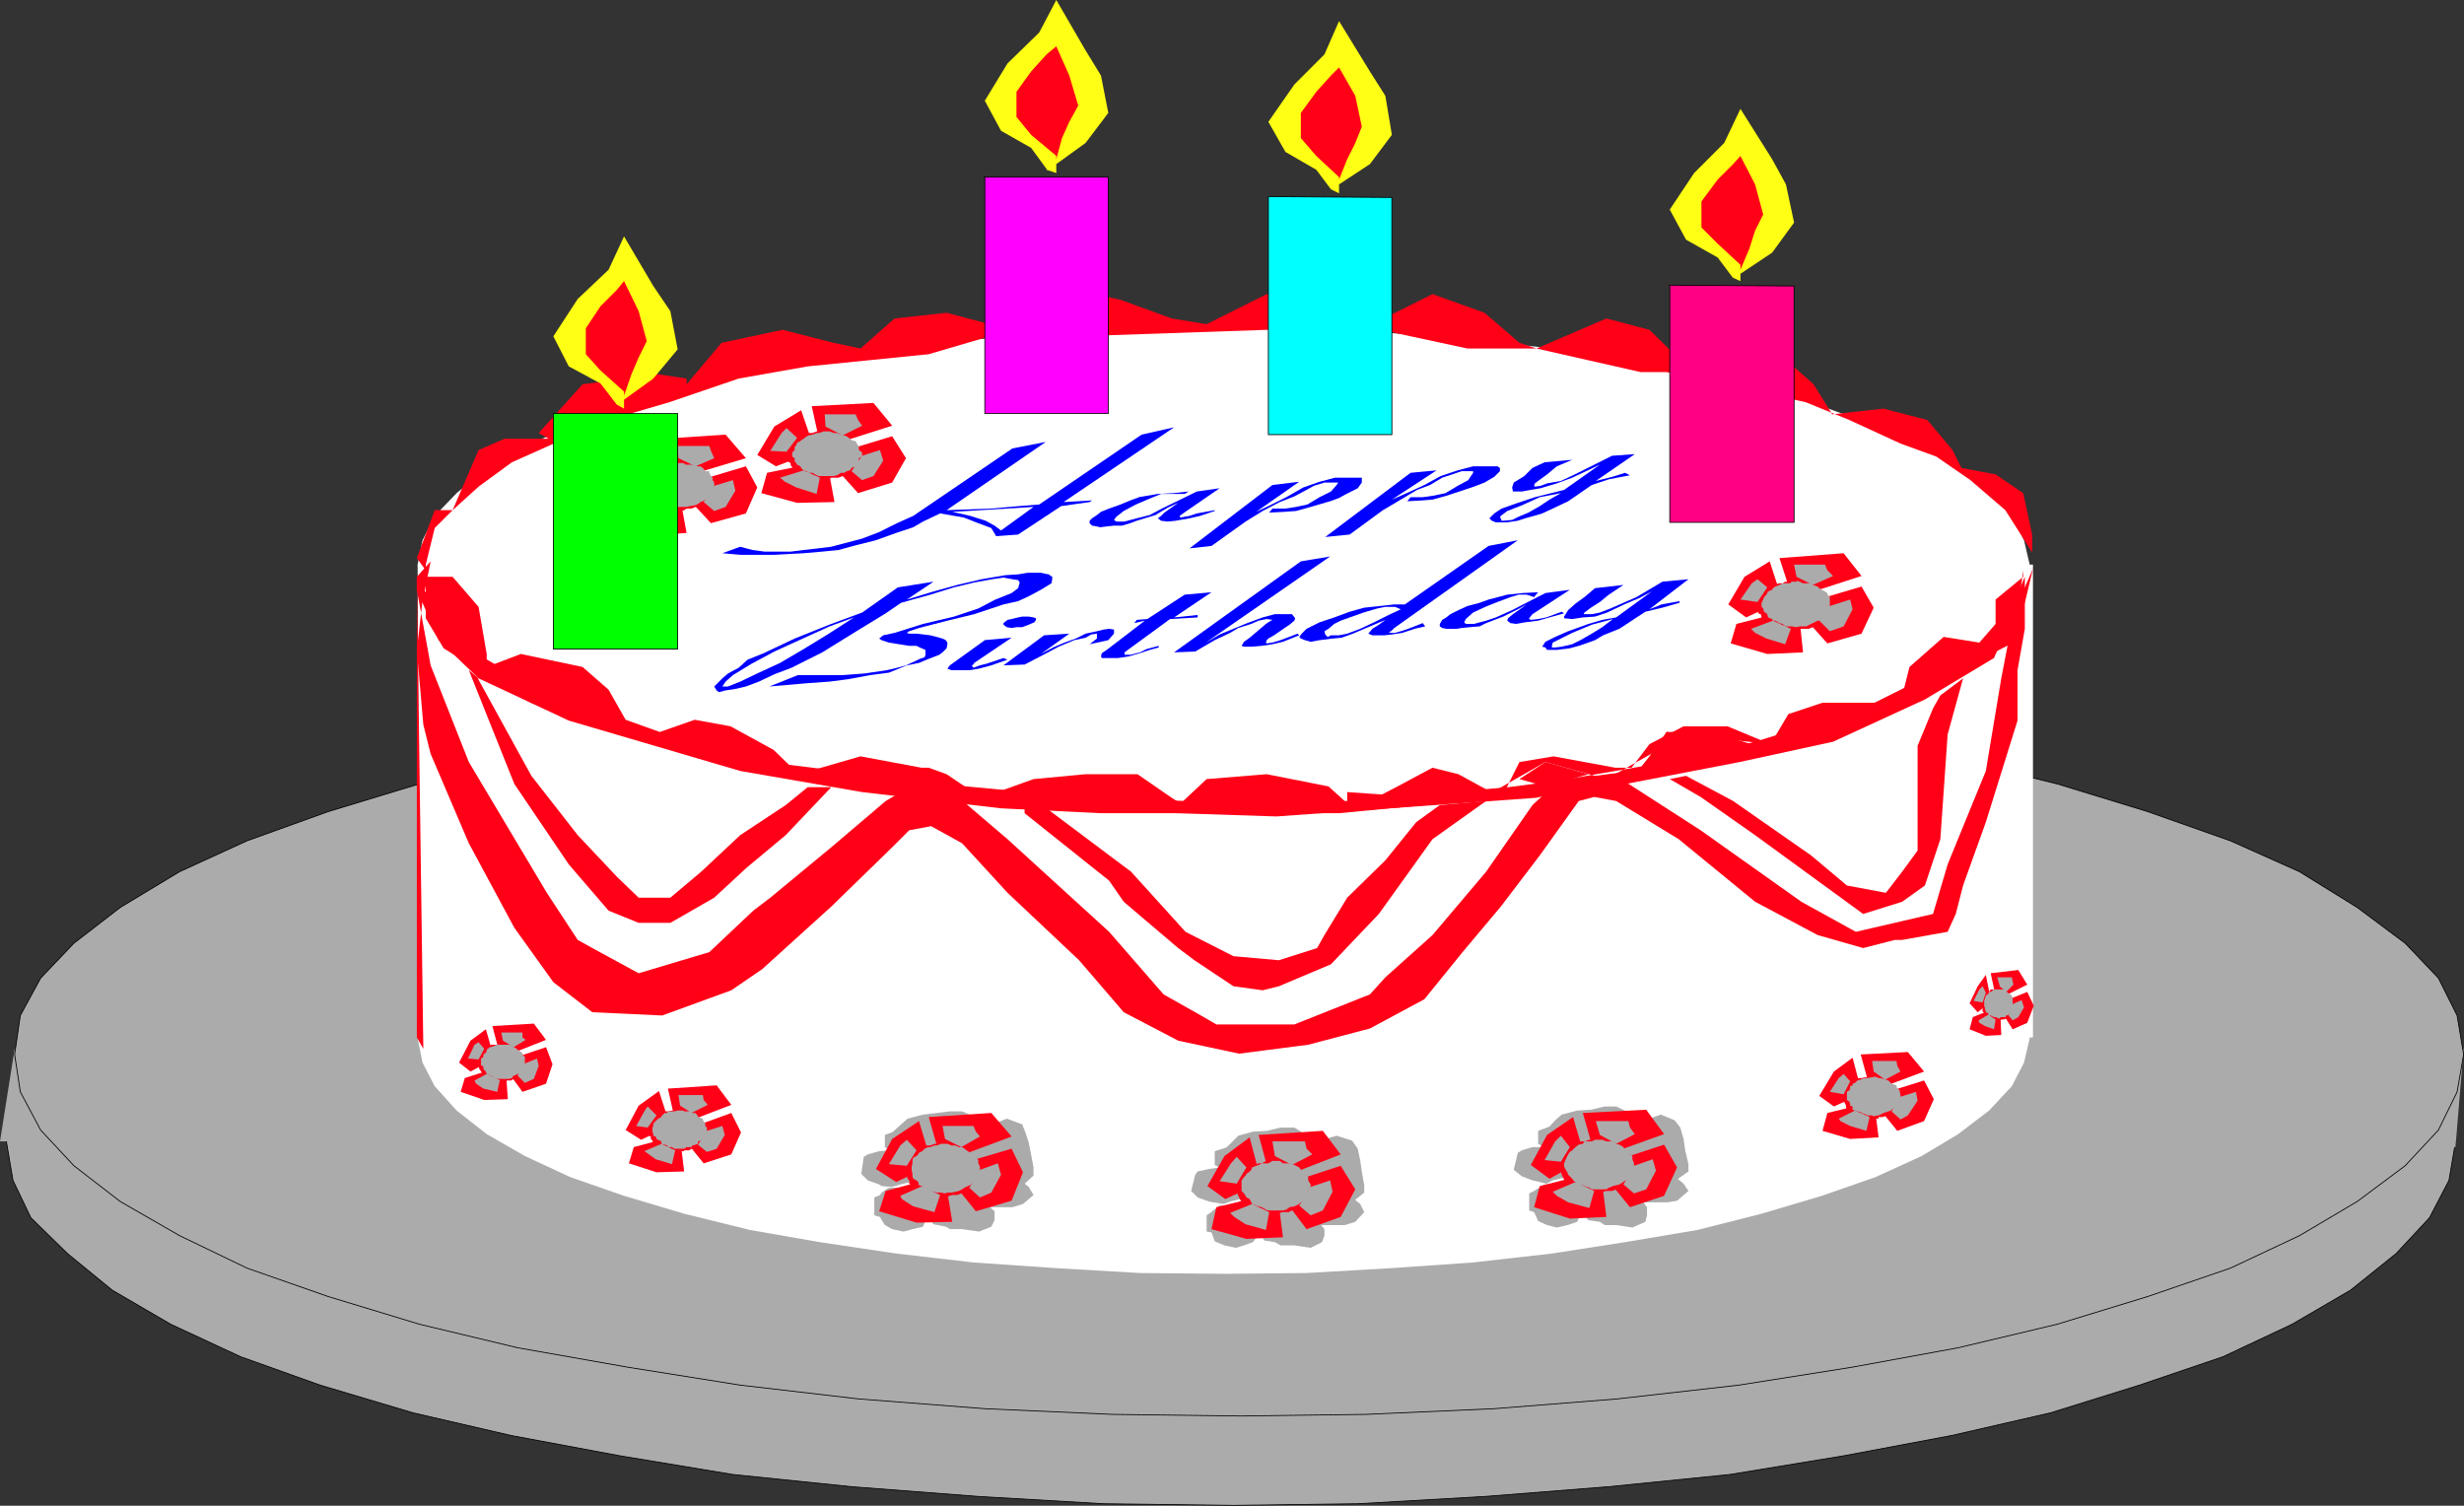 <?xml version="1.0" encoding="UTF-8" standalone="no"?>
<svg
   version="1.0"
   width="129.659mm"
   height="79.235mm"
   id="svg174"
   sodipodi:docname="Cake 11.wmf"
   xmlns:inkscape="http://www.inkscape.org/namespaces/inkscape"
   xmlns:sodipodi="http://sodipodi.sourceforge.net/DTD/sodipodi-0.dtd"
   xmlns="http://www.w3.org/2000/svg"
   xmlns:svg="http://www.w3.org/2000/svg">
  <rect width="100%" height="100%" fill="#333333" stroke="none"/>
  <sodipodi:namedview
     id="namedview174"
     pagecolor="#ffffff"
     bordercolor="#000000"
     borderopacity="0.25"
     inkscape:showpageshadow="2"
     inkscape:pageopacity="0.0"
     inkscape:pagecheckerboard="0"
     inkscape:deskcolor="#d1d1d1"
     inkscape:document-units="mm" />
  <defs
     id="defs1">
    <pattern
       id="WMFhbasepattern"
       patternUnits="userSpaceOnUse"
       width="6"
       height="6"
       x="0"
       y="0" />
  </defs>
  <path
     style="fill:#ababab;fill-opacity:1;fill-rule:evenodd;stroke:none"
     d="m 245.47,154.946 24.563,0.323 25.371,1.293 24.563,1.939 24.078,2.424 22.624,3.555 21.493,4.201 19.715,4.686 17.614,5.655 16.645,5.655 13.736,6.301 11.635,6.948 9.05,7.109 6.626,7.109 3.878,7.432 1.293,7.594 -1.293,7.594 -3.878,7.432 -6.626,7.109 -9.05,7.271 -11.635,6.786 -13.736,6.463 -16.645,5.655 -17.614,5.493 -19.715,4.524 -21.493,4.039 -22.624,3.716 -24.078,2.424 -24.563,1.939 -25.371,1.454 -24.563,0.323 -26.018,-0.323 -24.886,-1.454 -25.21,-1.939 -23.594,-2.424 -22.462,-3.716 -21.654,-4.039 -19.554,-4.524 -18.422,-5.493 -15.837,-5.655 -13.898,-6.463 -11.635,-6.786 -8.888,-7.271 -7.272,-7.109 -3.555,-7.432 -1.293,-7.594 1.293,-7.594 3.555,-7.432 7.272,-7.109 8.888,-7.109 11.635,-6.948 13.898,-6.301 15.837,-5.655 18.422,-5.655 19.554,-4.686 21.654,-4.201 22.462,-3.555 23.594,-2.424 25.21,-1.939 24.886,-1.293 26.018,-0.323 z"
     id="path1" />
  <path
     style="fill:none;stroke:#000000;stroke-width:0.162px;stroke-linecap:round;stroke-linejoin:round;stroke-miterlimit:4;stroke-dasharray:none;stroke-opacity:1"
     d="m 245.47,154.946 24.563,0.323 25.371,1.293 24.563,1.939 24.078,2.424 22.624,3.555 21.493,4.201 19.715,4.686 17.614,5.655 16.645,5.655 13.736,6.301 11.635,6.948 9.05,7.109 6.626,7.109 3.878,7.432 1.293,7.594 -1.293,7.594 -3.878,7.432 -6.626,7.109 -9.05,7.271 -11.635,6.786 -13.736,6.463 -16.645,5.655 -17.614,5.493 -19.715,4.524 -21.493,4.039 -22.624,3.716 -24.078,2.424 -24.563,1.939 -25.371,1.454 -24.563,0.323 -26.018,-0.323 -24.886,-1.454 -25.21,-1.939 -23.594,-2.424 -22.462,-3.716 -21.654,-4.039 -19.554,-4.524 -18.422,-5.493 -15.837,-5.655 -13.898,-6.463 -11.635,-6.786 -8.888,-7.271 -7.272,-7.109 -3.555,-7.432 -1.293,-7.594 1.293,-7.594 3.555,-7.432 7.272,-7.109 8.888,-7.109 11.635,-6.948 13.898,-6.301 15.837,-5.655 18.422,-5.655 19.554,-4.686 21.654,-4.201 22.462,-3.555 23.594,-2.424 25.21,-1.939 24.886,-1.293 26.018,-0.323 v 0"
     id="path2" />
  <path
     style="fill:#ababab;fill-opacity:1;fill-rule:evenodd;stroke:none"
     d="M 1.616,227.007 H 0 L 2.909,208.588 H 489.971 l -1.616,19.55 z"
     id="path3" />
  <path
     style="fill:#ababab;fill-opacity:1;fill-rule:evenodd;stroke:none"
     d="m 246.925,137.335 24.725,0.485 25.533,1.131 24.402,1.939 24.24,2.585 22.462,3.555 21.17,4.039 19.715,4.847 17.938,5.493 16.483,5.817 13.736,6.14 11.474,7.109 9.534,7.109 6.626,6.948 3.717,7.432 1.293,7.755 -1.293,7.432 -3.717,7.594 -6.626,7.109 -9.534,7.109 -11.474,6.786 -13.736,6.463 -16.483,5.655 -17.938,5.493 -19.715,4.686 -21.17,3.878 -22.462,3.555 -24.24,2.747 -24.402,1.939 -25.533,1.131 -24.725,0.323 -25.694,-0.323 -25.371,-1.131 -25.048,-1.939 -23.594,-2.747 -22.301,-3.555 -21.978,-3.878 -19.554,-4.686 -18.099,-5.493 -16.16,-5.655 -13.413,-6.463 -11.797,-6.786 -9.211,-7.109 -6.626,-7.109 -4.04,-7.594 -1.131,-7.432 1.131,-7.755 4.04,-7.432 6.626,-6.948 9.211,-7.109 11.797,-7.109 13.413,-6.14 16.16,-5.817 18.099,-5.493 19.554,-4.847 21.978,-4.039 22.301,-3.555 23.594,-2.585 25.048,-1.939 25.371,-1.131 z"
     id="path4" />
  <path
     style="fill:none;stroke:#000000;stroke-width:0.162px;stroke-linecap:round;stroke-linejoin:round;stroke-miterlimit:4;stroke-dasharray:none;stroke-opacity:1"
     d="m 246.925,137.335 24.725,0.485 25.533,1.131 24.402,1.939 24.24,2.585 22.462,3.555 21.17,4.039 19.715,4.847 17.938,5.493 16.483,5.817 13.736,6.14 11.474,7.109 9.534,7.109 6.626,6.948 3.717,7.432 1.293,7.755 -1.293,7.432 -3.717,7.594 -6.626,7.109 -9.534,7.109 -11.474,6.786 -13.736,6.463 -16.483,5.655 -17.938,5.493 -19.715,4.686 -21.17,3.878 -22.462,3.555 -24.24,2.747 -24.402,1.939 -25.533,1.131 -24.725,0.323 -25.694,-0.323 -25.371,-1.131 -25.048,-1.939 -23.594,-2.747 -22.301,-3.555 -21.978,-3.878 -19.554,-4.686 -18.099,-5.493 -16.16,-5.655 -13.413,-6.463 -11.797,-6.786 -9.211,-7.109 -6.626,-7.109 -4.04,-7.594 -1.131,-7.432 1.131,-7.755 4.04,-7.432 6.626,-6.948 9.211,-7.109 11.797,-7.109 13.413,-6.14 16.16,-5.817 18.099,-5.493 19.554,-4.847 21.978,-4.039 22.301,-3.555 23.594,-2.585 25.048,-1.939 25.371,-1.131 25.694,-0.485 v 0"
     id="path5" />
  <path
     style="fill:#ffffff;fill-opacity:1;fill-rule:evenodd;stroke:none"
     d="m 243.693,158.824 16.16,0.485 16.806,0.808 16.322,1.293 15.675,1.777 14.544,2.1 14.382,2.747 12.766,3.07 11.958,3.555 10.666,3.878 9.211,4.201 7.272,4.524 6.141,4.362 4.525,4.847 2.424,4.847 1.131,5.17 -1.131,4.847 -2.424,4.686 -4.525,4.847 -6.141,4.686 -7.272,4.362 -9.211,4.201 -10.666,3.716 -11.958,3.555 -12.766,3.231 -14.382,2.424 -14.544,2.262 -15.675,1.777 -16.322,1.131 -16.806,0.969 -16.16,0.162 -16.968,-0.162 -16.645,-0.969 -16.483,-1.131 -15.352,-1.777 -15.19,-2.262 -13.898,-2.424 -13.09,-3.231 -11.958,-3.555 -10.666,-3.716 -9.05,-4.201 -7.595,-4.362 -5.979,-4.686 -4.363,-4.847 -2.424,-4.686 -0.97,-4.847 0.97,-5.17 2.424,-4.847 4.363,-4.847 5.979,-4.362 7.595,-4.524 9.05,-4.201 10.666,-3.878 11.958,-3.555 13.09,-3.07 13.898,-2.747 15.19,-2.1 15.352,-1.777 16.483,-1.293 16.645,-0.808 z"
     id="path6" />
  <path
     style="fill:#ffffff;fill-opacity:1;fill-rule:evenodd;stroke:none"
     d="M 83.386,206.649 83.062,112.292 H 404.323 v 94.034 z"
     id="path7" />
  <path
     style="fill:#ffffff;fill-opacity:1;fill-rule:evenodd;stroke:none"
     d="m 243.693,65.274 16.16,0.162 16.806,0.808 16.322,1.293 15.675,1.777 14.544,2.1 14.382,2.585 12.766,3.393 11.958,3.393 10.666,3.878 9.211,4.201 7.272,4.201 6.141,5.009 4.525,4.524 2.424,4.847 1.131,4.847 -1.131,5.009 -2.424,4.847 -4.525,4.847 -6.141,4.362 -7.272,4.686 -9.211,4.201 -10.666,3.878 -11.958,3.393 -12.766,2.908 -14.382,2.747 -14.544,2.262 -15.675,1.777 -16.322,1.293 -16.806,0.808 -16.16,0.162 -16.968,-0.162 -16.645,-0.808 -16.483,-1.293 -15.352,-1.777 -15.19,-2.262 -13.898,-2.747 -13.09,-2.908 -11.958,-3.393 -10.666,-3.878 -9.05,-4.201 -7.595,-4.686 -5.979,-4.362 -4.363,-4.847 -2.424,-4.847 -0.97,-5.009 0.97,-4.847 2.424,-4.847 4.363,-4.524 5.979,-5.009 7.595,-4.201 9.05,-4.201 10.666,-3.878 11.958,-3.393 13.09,-3.393 13.898,-2.585 15.19,-2.1 15.352,-1.777 16.483,-1.293 16.645,-0.808 16.968,-0.162 z"
     id="path8" />
  <path
     style="fill:#0000ff;fill-opacity:1;fill-rule:evenodd;stroke:none"
     d="m 211.534,99.851 5.656,-0.323 -0.485,0.323 -5.656,0.808 -8.565,5.655 -4.363,0.323 -0.97,-1.616 -2.586,-0.969 -2.909,-1.131 -4.686,-0.808 -3.394,1.616 -1.939,1.131 -3.394,1.131 -4.04,1.454 -3.878,0.969 -3.555,0.969 -3.232,0.323 -3.717,0.323 -5.979,0.323 h -3.555 -2.909 l -3.717,-0.323 3.555,-1.293 2.424,0.646 2.424,0.323 h 2.262 2.909 l 2.586,-0.323 2.909,-0.323 2.586,-0.323 3.07,-0.808 3.07,-0.808 3.394,-1.293 3.555,-1.777 3.232,-1.454 19.715,-13.41 6.626,-1.293 -19.715,13.572 8.888,-0.323 5.494,-0.485 4.04,-0.323 -1.131,0.485 -13.09,0.808 -3.07,0.162 3.555,0.808 3.07,0.969 1.778,0.969 1.293,0.969 6.464,-4.686 1.131,-0.485 20.362,-13.895 6.464,-1.454 -21.978,14.864 z"
     id="path9" />
  <path
     style="fill:#0000ff;fill-opacity:1;fill-rule:evenodd;stroke:none"
     d="m 226.401,98.881 3.878,-0.646 3.07,-0.162 3.07,-0.323 -0.808,0.485 h -1.293 -1.293 -2.101 l -2.747,1.131 -2.262,0.969 -2.424,1.293 -1.454,1.131 -0.485,0.646 0.485,0.323 h 0.808 0.808 l 2.424,-0.646 2.586,-0.646 2.424,-1.293 6.949,-3.393 4.525,-0.646 -7.272,5.009 -0.646,0.485 v 0.162 l 0.162,0.162 1.778,-0.323 1.454,-0.485 3.555,-0.646 v 0.162 l -2.909,0.969 -2.101,0.485 -2.747,0.485 -1.616,0.162 -1.293,-0.162 -0.646,-0.485 0.646,-0.485 0.646,-0.646 2.747,-1.939 -2.101,0.969 -2.424,1.454 -3.717,1.131 -1.293,0.485 -1.616,0.485 h -1.616 l -1.454,0.162 -1.293,0.162 -0.646,-0.162 -0.97,-0.162 -0.485,-0.485 v -0.485 l 0.485,-0.485 0.97,-0.646 0.808,-0.646 1.616,-0.646 2.262,-0.808 1.939,-0.808 1.778,-0.646 v 0 z"
     id="path10" />
  <path
     style="fill:#0000ff;fill-opacity:1;fill-rule:evenodd;stroke:none"
     d="m 253.065,96.458 5.333,-0.646 -8.565,5.978 2.424,-1.131 3.555,-1.777 3.394,-1.939 3.232,-1.131 3.07,-0.808 h 2.424 1.616 1.293 v 0.646 0.323 l -0.808,1.131 -2.262,1.131 -1.454,0.808 -1.778,0.646 -3.878,1.131 -2.909,0.808 -2.262,0.162 -3.07,0.162 0.646,-0.808 h 2.586 l 2.101,-0.323 2.262,-0.485 2.424,-1.454 2.262,-1.131 1.131,-1.293 0.323,-0.485 h -1.131 -1.616 l -2.101,0.646 -1.454,0.808 -2.424,1.293 -2.909,1.131 -3.394,1.777 -3.394,2.1 -6.787,4.847 -4.363,0.485 z"
     id="path11" />
  <path
     style="fill:#0000ff;fill-opacity:1;fill-rule:evenodd;stroke:none"
     d="m 280.537,94.034 5.171,-0.485 -8.888,5.817 2.586,-1.131 3.878,-1.777 3.232,-1.777 3.394,-1.131 3.07,-0.808 h 2.262 1.454 1.131 l 0.485,0.323 V 93.711 l -1.131,1.131 -1.939,1.131 -2.101,0.808 -1.939,0.646 -3.394,1.131 -2.909,0.808 -2.101,0.162 -2.909,0.162 0.646,-0.808 h 2.424 l 2.262,-0.323 2.262,-0.485 2.424,-1.454 2.101,-1.131 0.97,-1.454 V 93.711 h -0.646 -1.616 l -1.939,0.646 -1.939,0.646 -2.424,1.454 -2.586,0.969 -3.232,1.939 -3.555,2.1 -6.626,4.847 -4.848,0.485 z"
     id="path12" />
  <path
     style="fill:#0000ff;fill-opacity:1;fill-rule:evenodd;stroke:none"
     d="m 307.201,91.934 5.494,-0.485 -3.07,1.293 -1.939,1.616 -1.778,1.293 -0.646,0.485 -0.162,0.485 0.162,0.162 1.131,-0.162 1.293,-0.485 2.747,-0.485 2.424,-1.131 2.262,-1.131 5.494,-2.747 4.525,-0.323 -7.757,5.332 3.232,-0.808 2.586,-0.808 0.97,0.485 -4.202,0.808 -3.394,1.131 -4.686,3.231 -3.07,1.454 -2.101,0.969 -1.616,0.485 -1.778,0.485 -1.454,0.485 -2.262,0.323 h -2.101 l -0.808,-0.323 -0.485,-0.485 0.97,-0.969 1.454,-0.969 3.232,-1.131 3.394,-1.131 3.232,-0.808 2.586,-0.646 -0.646,0.646 -4.202,0.808 -3.555,1.616 -2.909,1.131 -1.293,0.969 -0.162,0.323 0.162,0.162 0.162,0.485 h 0.323 l 1.778,-0.162 1.293,-0.646 1.939,-0.808 2.262,-1.293 1.939,-1.293 2.262,-1.293 0.646,-0.646 7.11,-5.009 -2.747,1.293 -2.747,1.293 -3.07,1.131 -3.232,0.969 -1.939,0.323 -1.778,0.323 h -1.778 l -0.162,-0.808 0.323,-0.969 2.101,-1.293 1.616,-1.616 z"
     id="path13" />
  <path
     style="fill:#0000ff;fill-opacity:1;fill-rule:evenodd;stroke:none"
     d="m 208.302,114.069 0.97,0.646 v 0.485 l -0.162,0.808 -2.101,1.293 -2.424,1.293 -2.101,0.969 -2.909,0.646 -5.818,1.939 -5.333,1.293 -5.656,1.454 -1.939,0.646 -0.485,0.323 0.485,0.162 h 1.454 l 2.747,0.323 2.424,0.646 0.646,0.323 0.323,0.485 v 0.323 l -0.162,0.808 -0.808,0.808 -0.646,0.485 -2.101,0.808 -1.939,0.808 -2.424,0.485 -3.555,1.454 -3.717,0.485 -4.363,0.808 -3.717,0.485 -4.525,0.323 -7.434,0.646 5.656,-2.262 h 4.363 4.525 l 4.363,-0.323 4.363,-0.646 2.101,-0.485 1.778,-0.485 2.101,-0.969 0.646,-0.323 0.97,-0.323 0.162,-0.485 v -0.485 -0.485 l -1.131,-0.485 -0.646,-0.323 h -1.454 l -4.04,-0.646 -1.454,-0.485 -0.485,-0.323 0.808,-0.646 2.262,-0.485 5.656,-1.777 6.141,-1.454 4.848,-1.616 3.394,-1.777 3.232,-1.293 1.293,-0.969 0.323,-1.131 -0.323,-0.485 -1.131,-0.162 -1.778,-0.323 -2.262,0.323 -3.555,0.646 -4.04,0.969 -4.686,1.454 -5.818,1.616 -3.07,2.1 -5.818,3.555 -6.787,4.201 -6.141,3.07 -3.394,1.293 -3.07,1.454 -2.586,0.969 -2.101,0.485 -2.101,0.323 -1.131,0.323 -0.485,-0.323 -0.485,-0.808 1.616,-1.616 1.131,-0.969 2.101,-1.131 1.778,-1.616 3.232,-1.293 6.141,-2.908 7.272,-2.908 6.141,-2.262 -1.616,0.969 -4.848,1.777 -5.333,2.424 -5.656,2.585 -4.525,2.424 -3.717,2.262 -1.454,1.293 -0.646,0.969 h 0.323 0.323 0.485 l 2.424,-0.969 3.717,-1.777 4.202,-1.939 4.686,-2.747 5.01,-3.07 5.01,-3.231 1.616,-0.969 7.11,-5.009 7.11,-1.131 -5.333,3.555 5.333,-1.616 4.686,-1.293 4.848,-1.131 4.686,-0.808 2.586,-0.162 1.939,-0.323 h 2.586 l 1.454,0.323 v 0 z"
     id="path14" />
  <path
     style="fill:#0000ff;fill-opacity:1;fill-rule:evenodd;stroke:none"
     d="m 195.697,127.318 5.494,-0.485 -7.434,5.009 -0.162,0.323 -0.323,0.162 0.323,0.485 1.293,-0.485 1.293,-0.323 3.394,-1.131 0.808,0.323 -3.232,1.131 -2.424,0.646 -1.939,0.323 h -2.101 -1.454 l -0.808,-0.323 0.485,-0.646 6.949,-5.009 v 0 z"
     id="path15" />
  <path
     style="fill:#0000ff;fill-opacity:1;fill-rule:evenodd;stroke:none"
     d="m 206.04,123.278 -0.323,0.485 -1.131,0.485 -1.293,0.485 h -1.131 l -0.97,0.162 -0.97,-0.162 -0.646,-0.485 v -0.323 l 0.808,-0.646 0.808,-0.162 1.293,-0.323 0.808,-0.162 h 1.293 l 0.97,0.162 0.485,0.162 v 0.323 z"
     id="path16" />
  <path
     style="fill:#0000ff;fill-opacity:1;fill-rule:evenodd;stroke:none"
     d="m 207.656,126.348 5.01,-0.323 -5.656,4.039 2.424,-1.293 2.262,-0.969 2.262,-0.808 1.939,-0.969 2.262,-0.485 1.293,-0.323 1.131,-0.162 0.97,0.162 v 0.808 l -1.131,1.293 -3.717,0.808 1.454,-1.131 v -0.646 -0.323 l -1.131,0.162 -1.131,0.646 -2.262,0.485 -3.07,1.293 -2.424,1.293 -4.363,2.262 -4.202,0.162 8.08,-5.978 z"
     id="path17" />
  <path
     style="fill:#0000ff;fill-opacity:1;fill-rule:evenodd;stroke:none"
     d="m 233.512,122.794 4.686,-0.485 v 0.485 l -5.494,0.323 -8.403,6.14 -0.646,0.485 v 0.485 h 1.131 l 1.939,-0.485 1.293,-0.646 2.424,-0.646 v 0.323 l -1.778,0.485 -1.939,0.646 -2.262,0.646 -2.101,0.323 h -1.778 -1.454 l -0.162,-0.323 0.162,-0.646 0.97,-0.646 7.595,-5.817 -2.101,0.485 0.485,-0.646 2.101,-0.162 7.434,-4.847 5.333,-0.485 -7.434,5.009 z"
     id="path18" />
  <path
     style="fill:#0000ff;fill-opacity:1;fill-rule:evenodd;stroke:none"
     d="m 255.489,122.147 h 1.454 l 0.646,0.808 -0.162,0.485 -0.97,0.808 -0.97,0.646 -2.101,1.454 -1.131,0.646 -0.323,0.323 -0.162,0.485 0.162,0.162 1.131,-0.162 1.616,-0.485 3.394,-1.293 0.323,0.323 -3.232,1.293 -2.101,0.485 -2.101,0.323 -1.939,0.162 h -1.616 l -0.485,-0.162 0.485,-0.808 1.131,-0.808 3.232,-2.747 0.485,-0.323 0.808,-0.485 -1.131,-0.162 -1.616,0.323 -1.454,0.646 -2.586,0.808 -1.616,0.969 -3.07,1.454 -3.878,2.262 -4.202,0.162 25.21,-18.096 5.818,-0.969 -24.725,17.126 2.747,-1.616 2.747,-1.131 2.747,-1.131 3.07,-1.131 2.424,-0.646 z"
     id="path19" />
  <path
     style="fill:#0000ff;fill-opacity:1;fill-rule:evenodd;stroke:none"
     d="m 279.406,120.208 16.645,-11.633 5.818,-1.131 -24.563,17.45 -0.646,0.646 -0.485,0.162 0.485,0.162 h 0.808 l 1.131,-0.323 1.454,-0.485 2.909,-1.131 0.485,0.646 -2.101,0.485 -2.424,0.808 -2.101,0.323 -1.454,0.162 h -1.939 -0.485 l -0.808,-0.323 0.808,-0.969 1.293,-0.808 1.293,-0.969 3.07,-2.1 -1.131,-0.485 h -1.939 l -1.616,0.323 -2.747,0.808 -2.262,0.808 -2.262,0.808 -1.293,0.646 -1.131,0.969 -0.808,0.485 0.162,0.646 0.485,0.485 0.646,-0.323 h 1.616 l 1.616,-0.323 2.586,-0.969 2.747,-1.293 2.909,-1.454 2.424,-1.131 -3.07,2.1 -2.262,0.969 -1.939,0.808 -2.262,0.969 -2.262,0.808 -1.778,0.162 -2.586,0.323 -1.778,0.323 -1.131,-0.323 -0.808,-0.323 -0.323,-0.323 0.485,-0.646 0.97,-0.969 2.586,-1.293 2.909,-0.969 3.07,-1.131 2.909,-0.808 3.07,-0.323 2.909,-0.323 z"
     id="path20" />
  <path
     style="fill:#0000ff;fill-opacity:1;fill-rule:evenodd;stroke:none"
     d="m 296.051,119.239 3.717,-0.969 3.07,-0.323 3.07,-0.162 -0.808,0.969 -1.454,-0.485 h -1.616 l -1.616,0.485 -2.586,0.969 -2.424,0.969 -2.424,1.131 -1.454,1.293 -0.323,0.646 0.323,0.323 h 0.808 0.808 l 2.424,-0.646 1.939,-0.646 3.232,-1.454 6.626,-3.393 4.848,-0.646 -7.434,4.847 -0.646,0.808 v 0.162 l 0.323,0.162 1.454,-0.162 1.616,-0.323 3.07,-1.131 0.485,0.323 -2.909,0.808 -2.262,0.646 -2.586,0.323 -1.778,0.323 -1.131,-0.162 -0.646,-0.485 0.162,-0.485 0.97,-0.808 2.747,-1.939 -1.778,0.969 -2.909,1.454 -3.394,1.293 -1.293,0.646 -1.939,0.162 -1.616,0.162 -0.97,0.162 h -1.454 -0.646 l -0.808,-0.162 -0.485,-0.323 v -0.485 l 0.485,-0.808 0.808,-0.485 0.808,-0.646 1.616,-0.808 1.778,-0.808 2.424,-0.646 1.778,-0.646 z"
     id="path21" />
  <path
     style="fill:#0000ff;fill-opacity:1;fill-rule:evenodd;stroke:none"
     d="m 317.22,116.977 5.656,-0.646 -2.909,1.939 -1.778,1.454 -1.778,1.131 -1.293,0.969 -0.162,0.323 h 0.162 1.454 l 1.616,-0.323 2.101,-0.808 2.586,-1.131 2.586,-1.131 5.171,-3.07 5.171,-0.485 -7.757,5.978 2.424,-0.969 3.555,-0.646 v 0.323 l -3.394,0.969 -3.394,0.808 -5.171,3.393 -3.232,1.293 -1.616,0.969 -1.778,0.646 -1.454,0.485 -1.778,0.485 -2.586,0.323 h -1.939 l -0.323,-0.485 -0.646,-0.162 0.646,-0.969 1.939,-0.969 2.586,-1.131 4.04,-1.454 2.747,-0.808 2.747,-0.485 -0.646,0.323 -4.202,1.131 -3.878,1.616 -2.262,1.131 -1.616,0.808 -0.162,0.646 v 0.162 0.162 h 0.646 l 1.293,-0.162 2.101,-0.485 1.616,-0.808 2.262,-1.293 2.101,-1.293 2.101,-1.616 0.646,-0.323 7.11,-5.17 -2.424,1.293 -3.07,1.293 -3.394,1.616 -2.424,0.808 -2.424,0.162 -2.101,0.323 -1.616,-0.162 v -0.323 l 0.808,-1.293 1.454,-1.293 1.778,-1.293 2.101,-1.777 z"
     id="path22" />
  <path
     style="fill:#ff0017;fill-opacity:1;fill-rule:evenodd;stroke:none"
     d="m 82.901,113.907 v 92.418 l 1.293,2.262 -1.293,-94.68 z"
     id="path23" />
  <path
     style="fill:#ff0017;fill-opacity:1;fill-rule:evenodd;stroke:none"
     d="m 82.901,116.654 v 0.646 l 2.747,15.026 7.595,19.227 15.514,26.013 6.141,9.371 2.909,1.616 9.211,5.009 14.059,-4.201 8.726,-8.24 3.394,-2.585 12.12,-10.017 10.827,-9.21 4.686,-2.747 h 7.434 l 12.12,10.341 20.2,18.419 10.827,12.441 7.434,4.201 3.07,1.777 h 15.514 l 15.029,-5.978 3.07,-3.393 9.373,-8.402 10.666,-12.602 9.211,-13.249 4.525,-4.201 h 1.454 l 10.666,-1.616 16.806,10.825 20.038,14.218 10.827,5.978 15.352,-3.555 2.909,-9.856 7.595,-18.581 3.07,-18.419 3.232,-16.803 1.454,-3.393 v 10.341 l -1.454,8.24 v 10.017 l -6.302,20.196 -4.525,12.602 -1.454,5.655 -1.616,3.555 -9.05,1.616 h -1.454 l -6.302,1.616 -9.05,-2.585 -12.443,-6.624 -15.19,-12.441 -12.443,-7.594 -4.363,-0.808 -3.07,0.808 -7.757,10.825 -7.757,10.179 -7.595,9.048 -7.595,9.371 -10.827,5.817 -12.282,3.231 -13.736,1.777 -12.12,-2.585 -10.827,-5.655 -8.888,-10.341 -14.221,-13.41 -9.05,-9.856 -6.141,-3.393 -4.363,0.808 -3.394,3.393 -12.12,11.795 -13.736,12.441 -6.141,4.201 -13.736,5.009 -13.898,-0.646 -7.757,-5.978 -7.757,-10.825 -9.05,-16.803 -7.595,-17.773 -1.454,-5.817 -1.293,-14.864 1.293,-11.148 -1.293,-1.454 z"
     id="path24" />
  <path
     style="fill:#ff0017;fill-opacity:1;fill-rule:evenodd;stroke:none"
     d="m 82.901,114.715 4.363,7.594 9.05,8.563 15.514,9.048 19.877,6.14 15.514,4.847 19.554,2.424 20.2,2.585 27.634,2.585 21.17,0.808 h 32.158 l 31.997,-2.747 24.725,-3.231 24.402,-5.817 21.493,-6.624 21.654,-10.825 10.504,-10.179 1.616,-6.786 -7.757,17.773 -13.736,8.24 -18.261,8.402 -18.584,4.039 -26.018,5.009 -20.038,1.939 -33.613,3.231 h -47.349 l -19.877,-0.969 -27.634,-3.231 -24.24,-4.201 -34.098,-10.017 -17.938,-8.402 -7.918,-7.594 -4.363,-10.017 v -2.585 z"
     id="path25" />
  <path
     style="fill:#ff0017;fill-opacity:1;fill-rule:evenodd;stroke:none"
     d="m 95.021,134.911 10.666,19.388 9.211,11.795 7.757,8.24 4.363,4.201 h 6.302 l 6.141,-5.17 7.757,-7.271 9.05,-5.978 4.363,-3.555 h 4.686 l -9.05,9.533 -7.757,6.463 -6.464,5.978 -8.726,5.009 h -6.302 l -5.979,-2.424 -7.918,-9.21 -10.827,-15.995 -9.05,-22.62 1.939,1.616 v 0 z"
     id="path26" />
  <path
     style="fill:#ff0017;fill-opacity:1;fill-rule:evenodd;stroke:none"
     d="m 208.141,160.763 16.806,12.602 10.827,11.956 9.534,4.847 9.05,0.808 7.595,-2.424 1.454,-2.585 4.525,-7.432 7.595,-7.432 6.141,-7.594 4.686,-3.393 9.211,-0.808 -10.666,7.594 -10.666,14.864 -9.534,10.017 -10.342,4.362 -3.232,0.808 -5.818,-0.808 -7.757,-5.17 -3.232,-2.424 -10.827,-9.21 -2.909,-4.201 -16.806,-13.41 v -0.969 h 4.363 z"
     id="path27" />
  <path
     style="fill:#ff0017;fill-opacity:1;fill-rule:evenodd;stroke:none"
     d="m 335.32,154.3 9.373,5.009 15.514,10.825 7.11,5.978 7.757,1.454 3.232,-4.201 3.07,-4.201 v -9.048 -11.795 l 3.07,-7.432 1.454,-2.585 4.525,-3.393 -3.07,11.148 -1.454,20.843 -3.07,9.21 -4.525,3.231 -7.757,2.424 -7.757,-5.655 -13.736,-10.017 -10.827,-7.594 -6.141,-3.555 z"
     id="path28" />
  <path
     style="fill:#ff0017;fill-opacity:1;fill-rule:evenodd;stroke:none"
     d="m 82.901,114.715 2.747,-3.07 -1.454,7.271 -1.293,-4.201 z"
     id="path29" />
  <path
     style="fill:#ff0017;fill-opacity:1;fill-rule:evenodd;stroke:none"
     d="m 105.686,138.304 16.968,5.817 1.454,-0.808 -18.422,-6.786 z"
     id="path30" />
  <path
     style="fill:#ff0017;fill-opacity:1;fill-rule:evenodd;stroke:none"
     d="m 267.933,160.116 v -2.585 l 13.736,0.969 -2.747,1.616 z"
     id="path31" />
  <path
     style="fill:#ff0017;fill-opacity:1;fill-rule:evenodd;stroke:none"
     d="m 388.971,130.872 4.686,-1.616 6.141,-8.402 1.454,5.009 -15.352,9.694 3.07,-4.686 z"
     id="path32" />
  <path
     style="fill:#ff0017;fill-opacity:1;fill-rule:evenodd;stroke:none"
     d="m 390.264,132.326 0.162,-3.07 4.525,-1.939 h 1.616 l -6.141,5.009 v 0 z"
     id="path33" />
  <path
     style="fill:#ababab;fill-opacity:1;fill-rule:evenodd;stroke:none"
     d="m 182.285,227.976 -4.04,-0.808 -0.808,-1.939 1.778,-1.616 1.293,-1.131 3.07,-0.808 2.747,-0.323 2.586,-0.323 h 2.424 l 2.262,0.969 v 2.262 l -0.646,1.939 -2.586,2.585 -2.909,1.454 -1.778,1.454 -3.394,-3.555 v 0 z"
     id="path34" />
  <path
     style="fill:#ababab;fill-opacity:1;fill-rule:evenodd;stroke:none"
     d="m 190.203,229.915 1.616,-3.716 2.747,-1.939 3.232,-0.808 2.424,-0.969 3.07,1.131 0.646,1.616 0.646,1.939 0.485,2.424 0.485,2.585 v 1.616 l -2.262,2.1 -3.07,-0.969 -4.04,-0.808 -1.454,-1.293 -1.939,-0.808 -1.454,-1.939 -1.616,-0.969 0.646,0.808 v 0 z"
     id="path35" />
  <path
     style="fill:#ababab;fill-opacity:1;fill-rule:evenodd;stroke:none"
     d="m 191.819,232.823 2.909,2.1 1.454,2.262 v 2.262 l 1.616,1.454 v 1.777 l -0.646,1.293 -2.424,0.969 -3.394,-0.485 h -2.424 l -0.808,-0.485 -2.424,-0.485 -0.646,-0.808 v -1.777 l 0.646,-2.424 1.293,-2.262 1.454,-1.616 1.939,-1.131 z"
     id="path36" />
  <path
     style="fill:#ababab;fill-opacity:1;fill-rule:evenodd;stroke:none"
     d="m 197.798,233.146 4.363,0.969 2.424,1.939 0.97,1.616 -2.101,1.777 -2.101,0.646 h -2.262 -1.293 -2.909 l -2.101,-0.646 0.162,-2.585 1.939,-3.393 1.131,-0.808 z"
     id="path37" />
  <path
     style="fill:#ababab;fill-opacity:1;fill-rule:evenodd;stroke:none"
     d="m 185.032,238.155 0.162,2.747 -1.131,1.777 -0.485,1.293 -2.101,0.485 -1.778,0.485 -2.262,-0.485 -1.454,-0.808 -0.97,-1.616 -1.131,-0.323 v -3.555 l 1.131,-0.485 0.323,-0.485 1.454,-0.969 h 2.262 1.454 l 2.262,0.485 1.293,-0.646 2.262,-0.162 z"
     id="path38" />
  <path
     style="fill:#ababab;fill-opacity:1;fill-rule:evenodd;stroke:none"
     d="m 182.285,234.762 -3.232,0.808 -1.616,0.485 -2.101,-0.162 -0.485,-0.323 -2.262,-0.808 -1.293,-1.293 0.485,-3.393 0.808,-0.485 2.262,-0.646 1.939,-0.162 0.646,-0.646 3.07,-0.485 2.101,1.293 0.97,1.293 0.485,3.231 -0.162,0.646 -1.616,0.646 z"
     id="path39" />
  <path
     style="fill:#ababab;fill-opacity:1;fill-rule:evenodd;stroke:none"
     d="m 177.437,229.107 -1.454,-0.969 v -2.424 l 2.262,-0.808 0.97,-0.162 2.262,-0.485 h 1.293 l -5.333,4.847 z"
     id="path40" />
  <path
     style="fill:#ff0017;fill-opacity:1;fill-rule:evenodd;stroke:none"
     d="m 186.971,230.076 -2.262,-7.917 12.443,-0.808 4.04,4.686 -10.827,4.039 h -3.394 z"
     id="path41" />
  <path
     style="fill:#ff0017;fill-opacity:1;fill-rule:evenodd;stroke:none"
     d="m 191.819,231.207 9.373,-2.747 2.262,4.686 -2.262,5.655 -7.11,2.1 -4.04,-5.009 1.778,-4.524 v 0 z"
     id="path42" />
  <path
     style="fill:#ff0017;fill-opacity:1;fill-rule:evenodd;stroke:none"
     d="m 184.709,229.43 -1.939,-6.463 -5.333,3.555 -3.232,5.978 4.04,2.585 4.04,-1.939 2.424,-3.555 v 0 z"
     id="path43" />
  <path
     style="fill:#ff0017;fill-opacity:1;fill-rule:evenodd;stroke:none"
     d="m 183.901,234.762 -7.757,2.1 -1.293,4.039 7.434,2.262 7.11,-0.162 -1.131,-6.786 -4.363,-1.454 z"
     id="path44" />
  <path
     style="fill:#ff0017;fill-opacity:1;fill-rule:evenodd;stroke:none"
     d="m 187.456,227.491 h 0.808 0.646 l 0.485,0.323 h 0.97 l 0.808,0.323 0.485,0.323 0.162,0.323 0.97,0.485 0.162,0.323 0.646,0.485 0.162,0.162 0.808,0.808 v 0.646 0.485 l 0.323,0.485 -0.323,0.808 v 0.162 0.808 l -0.808,0.323 -0.162,0.646 -0.646,0.485 -0.162,0.323 -0.97,0.646 -0.162,0.162 -0.485,0.323 -0.808,0.323 h -0.97 l -0.485,0.162 -0.646,0.162 h -0.808 -0.646 l -0.97,-0.162 -0.808,-0.162 h -0.97 l -0.162,-0.323 -1.131,-0.323 -0.162,-0.162 -0.808,-0.646 -0.323,-0.323 -0.646,-0.485 v -0.646 l -0.323,-0.323 -0.162,-0.808 v -0.162 -0.808 -0.485 -0.485 l 0.162,-0.646 0.323,-0.808 v -0.162 l 0.646,-0.485 0.323,-0.323 0.808,-0.485 0.162,-0.323 1.131,-0.323 0.162,-0.323 h 0.97 l 0.808,-0.323 h 0.97 z"
     id="path45" />
  <path
     style="fill:#ababab;fill-opacity:1;fill-rule:evenodd;stroke:none"
     d="m 187.941,226.522 -0.485,-2.585 h 6.141 l 0.485,1.131 0.808,0.969 -3.717,2.1 -3.232,-1.616 z"
     id="path46" />
  <path
     style="fill:#ababab;fill-opacity:1;fill-rule:evenodd;stroke:none"
     d="m 194.889,232.662 3.555,-1.293 0.646,2.262 -1.939,3.555 -2.262,0.969 -2.101,-1.939 2.101,-3.555 z"
     id="path47" />
  <path
     style="fill:#ababab;fill-opacity:1;fill-rule:evenodd;stroke:none"
     d="m 186.971,237.67 -1.131,3.393 -4.202,-1.131 -2.262,-1.454 -0.323,-0.646 4.363,-1.939 z"
     id="path48" />
  <path
     style="fill:#ababab;fill-opacity:1;fill-rule:evenodd;stroke:none"
     d="m 180.345,231.854 -3.555,-0.323 2.262,-3.716 1.293,-1.131 1.939,2.1 -1.939,3.07 z"
     id="path49" />
  <path
     style="fill:#ababab;fill-opacity:1;fill-rule:evenodd;stroke:none"
     d="m 187.941,227.491 h 0.485 l 0.808,0.323 h 0.808 l 0.646,0.323 h 0.646 l 0.485,0.323 0.646,0.485 0.485,0.323 0.646,0.323 0.162,0.323 0.323,0.323 0.485,0.485 v 0.646 l 0.323,0.646 v 0.485 0.323 l -0.323,0.646 v 0.485 l -0.485,0.485 -0.323,0.323 -0.162,0.323 -0.646,0.646 -0.485,0.162 -0.646,0.323 -0.485,0.323 -0.646,0.323 -0.646,0.162 -0.808,0.162 h -0.808 l -0.485,0.162 -0.808,-0.162 h -0.808 l -0.485,-0.162 -0.808,-0.162 -0.485,-0.323 -0.646,-0.323 -0.485,-0.323 -0.646,-0.162 -0.162,-0.646 -0.323,-0.323 -0.646,-0.323 -0.162,-0.485 v -0.485 l -0.162,-0.646 v -0.323 -0.485 l 0.162,-0.646 v -0.646 l 0.162,-0.485 0.646,-0.323 0.323,-0.323 0.162,-0.323 0.646,-0.323 0.485,-0.485 0.646,-0.323 h 0.485 l 0.808,-0.323 h 0.485 l 0.808,-0.323 z"
     id="path50" />
  <path
     style="fill:#ababab;fill-opacity:1;fill-rule:evenodd;stroke:none"
     d="m 247.894,231.207 -3.717,-0.485 -0.646,-2.1 1.778,-1.777 0.97,-0.969 2.909,-0.808 2.747,-0.162 2.747,-0.646 h 2.747 l 2.101,1.293 v 2.1 l -0.646,2.1 -3.07,2.424 -2.424,1.616 -1.939,1.293 -3.555,-3.716 v 0 z"
     id="path51" />
  <path
     style="fill:#ababab;fill-opacity:1;fill-rule:evenodd;stroke:none"
     d="m 255.813,233.146 1.939,-3.393 2.262,-2.1 3.555,-1.131 2.262,-0.646 3.07,0.969 1.131,1.616 0.485,2.262 0.323,2.262 0.485,2.747 v 1.454 l -2.424,1.939 -3.07,-0.646 -3.555,-1.131 -1.616,-1.131 -2.262,-0.646 -0.97,-1.939 -1.939,-0.969 z"
     id="path52" />
  <path
     style="fill:#ababab;fill-opacity:1;fill-rule:evenodd;stroke:none"
     d="m 257.752,236.216 2.909,2.262 1.616,2.262 v 2.262 l 1.131,1.454 v 1.293 l -0.485,1.293 -2.262,1.131 -3.232,-0.485 h -2.747 l -1.131,-0.646 -2.101,-0.323 -0.646,-0.969 v -1.293 l 0.646,-2.585 0.97,-2.1 2.101,-1.939 1.293,-0.969 z"
     id="path53" />
  <path
     style="fill:#ababab;fill-opacity:1;fill-rule:evenodd;stroke:none"
     d="m 263.569,236.539 4.363,0.808 2.586,2.1 0.808,1.616 -1.778,1.939 -2.101,0.646 h -2.747 -1.293 -2.424 l -2.586,-0.646 0.485,-2.908 2.101,-3.231 0.97,-0.969 1.616,0.646 z"
     id="path54" />
  <path
     style="fill:#ababab;fill-opacity:1;fill-rule:evenodd;stroke:none"
     d="m 250.641,241.709 0.485,2.747 -0.97,1.293 -0.97,1.293 -1.778,0.646 -1.616,0.485 -2.262,-0.485 -1.939,-0.808 -0.646,-1.777 -0.97,-0.162 v -3.231 l 0.97,-0.646 0.323,-0.323 1.293,-0.969 h 2.101 1.616 l 2.586,0.323 1.293,-0.646 1.778,-0.323 -1.131,2.585 v 0 z"
     id="path55" />
  <path
     style="fill:#ababab;fill-opacity:1;fill-rule:evenodd;stroke:none"
     d="m 247.894,238.155 -3.232,0.808 -1.293,0.485 -2.101,-0.323 -0.808,-0.162 -2.262,-0.808 -1.293,-1.293 0.808,-3.231 0.485,-0.646 2.262,-0.485 2.101,-0.323 0.97,-0.485 2.747,-0.646 2.262,1.454 0.646,1.293 0.97,3.07 -0.323,0.485 z"
     id="path56" />
  <path
     style="fill:#ababab;fill-opacity:1;fill-rule:evenodd;stroke:none"
     d="m 243.369,232.662 -1.778,-0.969 v -2.747 l 2.586,-0.808 h 1.131 l 2.101,-0.485 h 1.454 l -5.494,5.009 z"
     id="path57" />
  <path
     style="fill:#ff0017;fill-opacity:1;fill-rule:evenodd;stroke:none"
     d="m 252.419,233.469 -2.101,-7.755 12.766,-0.808 3.555,4.686 -10.342,4.039 h -3.878 v 0 z"
     id="path58" />
  <path
     style="fill:#ff0017;fill-opacity:1;fill-rule:evenodd;stroke:none"
     d="m 257.752,234.762 8.888,-2.908 2.909,4.686 -2.909,5.493 -6.787,2.424 -4.04,-5.332 1.939,-4.362 z"
     id="path59" />
  <path
     style="fill:#ff0017;fill-opacity:1;fill-rule:evenodd;stroke:none"
     d="m 250.318,232.985 -1.778,-6.786 -5.01,3.716 -3.394,5.978 3.555,2.585 4.202,-1.939 2.424,-3.555 z"
     id="path60" />
  <path
     style="fill:#ff0017;fill-opacity:1;fill-rule:evenodd;stroke:none"
     d="m 249.833,238.155 -7.918,1.939 -0.97,4.362 6.949,1.939 7.272,-0.323 -0.808,-6.301 -4.525,-1.616 z"
     id="path61" />
  <path
     style="fill:#ff0017;fill-opacity:1;fill-rule:evenodd;stroke:none"
     d="m 253.065,230.884 h 1.293 0.162 l 0.646,0.485 h 1.131 l 0.646,0.323 0.646,0.162 0.162,0.323 0.646,0.485 0.485,0.323 0.646,0.646 0.323,0.162 0.323,0.808 v 0.323 0.646 l 0.485,0.485 -0.485,0.808 v 0.162 0.808 l -0.323,0.323 -0.323,0.646 -0.646,0.646 -0.485,0.323 -0.646,0.323 -0.162,0.485 -0.646,0.162 -0.646,0.323 h -1.131 l -0.646,0.162 -0.162,0.162 h -1.293 -0.808 l -0.485,-0.162 -0.808,-0.162 h -0.808 l -0.323,-0.323 -0.97,-0.162 -0.323,-0.485 -0.808,-0.323 -0.323,-0.323 -0.646,-0.646 -0.323,-0.646 -0.162,-0.323 -0.323,-0.808 v -0.162 -0.808 -0.485 -0.646 l 0.323,-0.323 0.162,-0.808 0.323,-0.162 0.646,-0.646 0.323,-0.323 0.808,-0.485 0.323,-0.323 0.97,-0.162 0.323,-0.323 h 0.808 l 0.808,-0.485 h 0.485 z"
     id="path62" />
  <path
     style="fill:#ababab;fill-opacity:1;fill-rule:evenodd;stroke:none"
     d="m 253.55,229.915 -0.485,-2.908 h 6.464 l 0.323,1.454 1.131,1.131 -4.04,2.1 -3.394,-1.777 z"
     id="path63" />
  <path
     style="fill:#ababab;fill-opacity:1;fill-rule:evenodd;stroke:none"
     d="m 260.661,236.055 3.878,-1.293 0.485,2.262 -1.939,3.716 -2.424,0.969 -2.262,-1.939 2.262,-3.716 z"
     id="path64" />
  <path
     style="fill:#ababab;fill-opacity:1;fill-rule:evenodd;stroke:none"
     d="m 252.419,241.063 -0.646,3.555 -4.04,-1.131 -2.262,-1.454 -0.808,-0.808 4.363,-1.777 3.394,1.616 z"
     id="path65" />
  <path
     style="fill:#ababab;fill-opacity:1;fill-rule:evenodd;stroke:none"
     d="m 245.955,235.408 -3.394,-0.485 2.262,-3.555 1.131,-1.293 1.939,2.1 -1.939,3.231 z"
     id="path66" />
  <path
     style="fill:#ababab;fill-opacity:1;fill-rule:evenodd;stroke:none"
     d="m 253.55,230.884 h 0.97 l 0.646,0.485 h 0.646 0.646 l 0.97,0.323 0.323,0.162 0.646,0.323 0.323,0.485 0.808,0.323 0.323,0.485 v 0.323 l 0.323,0.323 v 0.646 l 0.485,0.808 v 0.323 0.323 l -0.485,0.646 v 0.485 l -0.323,0.485 v 0.323 l -0.323,0.323 -0.808,0.646 -0.323,0.323 -0.646,0.323 -0.323,0.162 -0.97,0.162 -0.646,0.485 -0.646,0.162 h -0.646 -0.97 -0.485 -0.808 l -0.485,-0.162 -0.808,-0.485 -0.646,-0.162 -0.485,-0.162 -0.808,-0.323 -0.162,-0.323 -0.323,-0.646 -0.646,-0.323 -0.162,-0.323 -0.323,-0.485 -0.485,-0.485 v -0.646 -0.323 -0.323 -0.808 l 0.485,-0.646 0.323,-0.323 0.162,-0.323 0.646,-0.485 0.323,-0.323 0.162,-0.485 0.808,-0.323 0.485,-0.162 0.646,-0.323 h 0.808 0.485 l 0.808,-0.485 z"
     id="path67" />
  <path
     style="fill:#ababab;fill-opacity:1;fill-rule:evenodd;stroke:none"
     d="m 312.211,227.007 -3.717,-0.485 -0.808,-1.939 1.616,-1.777 1.293,-1.131 3.07,-0.808 2.747,-0.162 2.747,-0.646 h 2.262 l 2.424,1.131 v 2.424 l -0.646,2.1 -2.909,2.424 -2.586,1.454 -1.778,1.293 z"
     id="path68" />
  <path
     style="fill:#ababab;fill-opacity:1;fill-rule:evenodd;stroke:none"
     d="m 320.291,228.945 1.778,-3.231 2.262,-2.1 3.717,-1.131 2.262,-0.808 2.747,1.131 1.131,1.454 0.646,2.262 0.323,2.262 0.646,2.747 v 1.454 l -2.747,1.939 -2.747,-0.808 -3.717,-0.969 -1.939,-1.131 -1.778,-0.646 -1.454,-2.1 -1.778,-0.808 0.646,0.485 z"
     id="path69" />
  <path
     style="fill:#ababab;fill-opacity:1;fill-rule:evenodd;stroke:none"
     d="m 322.068,232.015 2.586,2.1 1.939,2.424 v 2.262 l 0.97,1.293 v 1.616 l -0.323,1.293 -2.586,1.131 -3.232,-0.485 h -2.262 l -0.97,-0.646 -2.262,-0.323 -0.97,-0.969 v -1.616 l 0.97,-2.424 1.131,-2.1 1.616,-1.939 1.616,-0.969 1.778,-0.646 z"
     id="path70" />
  <path
     style="fill:#ababab;fill-opacity:1;fill-rule:evenodd;stroke:none"
     d="m 328.048,232.177 4.04,0.969 2.747,2.262 0.97,1.454 -2.262,1.939 -1.939,0.323 h -2.424 -1.616 -2.424 l -2.262,-0.323 0.323,-2.908 1.939,-3.231 0.97,-0.969 1.939,0.485 z"
     id="path71" />
  <path
     style="fill:#ababab;fill-opacity:1;fill-rule:evenodd;stroke:none"
     d="m 314.958,237.347 0.162,2.747 -0.808,1.616 -0.646,1.293 -1.939,0.646 -2.101,0.485 -1.939,-0.485 -1.778,-0.808 -0.808,-1.777 -0.97,-0.323 v -3.393 l 0.97,-0.485 0.485,-0.323 1.616,-0.969 h 1.616 1.778 l 2.424,0.323 1.293,-0.485 2.101,-0.485 z"
     id="path72" />
  <path
     style="fill:#ababab;fill-opacity:1;fill-rule:evenodd;stroke:none"
     d="m 312.211,233.954 -3.394,0.808 -1.293,0.646 -1.939,-0.485 -0.808,-0.162 -2.101,-0.808 -1.616,-1.293 0.808,-3.393 0.808,-0.485 2.101,-0.646 h 2.424 l 0.485,-0.646 2.909,-0.646 2.101,1.293 0.97,1.454 0.646,3.07 -0.323,0.485 z"
     id="path73" />
  <path
     style="fill:#ababab;fill-opacity:1;fill-rule:evenodd;stroke:none"
     d="m 307.524,228.461 -1.616,-0.969 v -2.585 l 2.586,-0.969 h 0.808 l 2.424,-0.323 h 1.293 z"
     id="path74" />
  <path
     style="fill:#ff0017;fill-opacity:1;fill-rule:evenodd;stroke:none"
     d="m 317.059,229.269 -2.262,-7.917 12.605,-0.646 3.555,4.847 -10.342,3.716 z"
     id="path75" />
  <path
     style="fill:#ff0017;fill-opacity:1;fill-rule:evenodd;stroke:none"
     d="m 322.068,230.561 8.888,-2.908 2.586,4.524 -2.586,5.655 -6.787,2.262 -4.202,-5.17 z"
     id="path76" />
  <path
     style="fill:#ff0017;fill-opacity:1;fill-rule:evenodd;stroke:none"
     d="m 314.796,228.784 -1.939,-6.624 -5.171,3.555 -3.232,5.978 3.717,2.747 4.04,-2.262 2.586,-3.393 z"
     id="path77" />
  <path
     style="fill:#ff0017;fill-opacity:1;fill-rule:evenodd;stroke:none"
     d="m 313.827,233.954 -7.595,1.939 -1.131,4.201 7.11,2.262 7.272,-0.323 -0.808,-6.463 -4.686,-1.616 v 0 z"
     id="path78" />
  <path
     style="fill:#ff0017;fill-opacity:1;fill-rule:evenodd;stroke:none"
     d="m 317.382,226.683 h 1.293 0.162 l 0.646,0.323 h 1.131 l 0.808,0.485 0.485,0.162 0.162,0.485 0.808,0.323 0.323,0.323 0.646,0.485 0.323,0.323 0.485,0.646 v 0.485 0.646 l 0.323,0.485 -0.323,0.808 v 0.162 0.808 l -0.485,0.323 -0.323,0.646 -0.646,0.485 -0.323,0.485 -0.808,0.323 -0.162,0.323 -0.485,0.323 -0.808,0.323 h -1.131 l -0.646,0.162 -0.162,0.162 h -1.293 -0.808 l -0.485,-0.162 -0.97,-0.162 h -0.808 l -0.323,-0.323 -0.97,-0.323 -0.323,-0.323 -0.808,-0.323 -0.162,-0.485 -0.646,-0.485 -0.323,-0.646 -0.162,-0.323 -0.162,-0.808 v -0.162 -0.808 -0.485 -0.646 l 0.162,-0.485 0.162,-0.646 0.323,-0.323 0.646,-0.485 0.162,-0.323 0.808,-0.323 0.323,-0.485 0.97,-0.162 0.323,-0.485 h 0.808 l 0.97,-0.323 h 0.485 0.808 z"
     id="path79" />
  <path
     style="fill:#ababab;fill-opacity:1;fill-rule:evenodd;stroke:none"
     d="m 318.19,225.714 -0.808,-2.747 h 6.464 l 0.323,1.293 0.97,1.293 -3.717,1.939 z"
     id="path80" />
  <path
     style="fill:#ababab;fill-opacity:1;fill-rule:evenodd;stroke:none"
     d="m 324.977,231.854 3.717,-1.293 0.646,2.262 -1.939,3.716 -2.424,0.808 -2.101,-1.777 z"
     id="path81" />
  <path
     style="fill:#ababab;fill-opacity:1;fill-rule:evenodd;stroke:none"
     d="m 317.059,236.862 -0.97,3.393 -4.202,-1.131 -2.262,-1.293 -0.808,-0.808 4.525,-1.939 z"
     id="path82" />
  <path
     style="fill:#ababab;fill-opacity:1;fill-rule:evenodd;stroke:none"
     d="m 310.433,231.046 -3.232,-0.323 2.101,-3.716 1.131,-1.131 1.778,2.262 -1.778,2.908 z"
     id="path83" />
  <path
     style="fill:#ababab;fill-opacity:1;fill-rule:evenodd;stroke:none"
     d="m 318.19,226.683 h 0.485 l 0.808,0.323 h 0.485 0.808 l 0.646,0.485 0.646,0.162 0.808,0.485 0.162,0.323 0.808,0.323 0.323,0.323 v 0.485 l 0.485,0.323 v 0.646 l 0.323,0.808 v 0.323 0.323 l -0.323,0.646 v 0.485 l -0.485,0.485 v 0.323 l -0.323,0.485 -0.808,0.485 -0.162,0.162 -0.808,0.485 -0.646,0.162 -0.646,0.162 -0.808,0.323 -0.485,0.323 h -0.808 -0.485 -0.97 -0.646 l -0.485,-0.323 -0.97,-0.323 -0.323,-0.162 -0.808,-0.162 -0.646,-0.485 -0.323,-0.162 -0.323,-0.485 -0.485,-0.485 -0.323,-0.323 -0.162,-0.485 -0.323,-0.485 -0.323,-0.646 v -0.323 -0.323 l 0.323,-0.808 0.323,-0.646 0.162,-0.323 0.323,-0.485 0.485,-0.323 0.323,-0.323 0.323,-0.323 0.646,-0.485 0.808,-0.162 0.323,-0.485 h 0.97 0.485 l 0.646,-0.323 h 0.97 z"
     id="path84" />
  <path
     style="fill:#ff0017;fill-opacity:1;fill-rule:evenodd;stroke:none"
     d="m 371.841,216.181 -1.778,-6.463 9.373,-0.485 3.232,3.878 -8.242,3.07 h -2.586 z"
     id="path85" />
  <path
     style="fill:#ff0017;fill-opacity:1;fill-rule:evenodd;stroke:none"
     d="m 375.396,217.151 7.272,-2.262 1.939,3.716 -1.939,4.362 -5.333,1.939 -3.394,-4.201 1.616,-3.555 v 0 z"
     id="path86" />
  <path
     style="fill:#ff0017;fill-opacity:1;fill-rule:evenodd;stroke:none"
     d="m 369.902,215.858 -1.454,-5.493 -3.717,2.747 -2.909,4.847 2.909,2.1 3.232,-1.454 2.101,-2.747 v 0 z"
     id="path87" />
  <path
     style="fill:#ff0017;fill-opacity:1;fill-rule:evenodd;stroke:none"
     d="m 369.417,219.897 -5.979,1.454 -0.97,3.555 5.494,1.616 5.656,-0.323 -0.646,-5.17 -3.555,-1.131 z"
     id="path88" />
  <path
     style="fill:#ff0017;fill-opacity:1;fill-rule:evenodd;stroke:none"
     d="m 372.164,214.081 0.808,0.162 h 0.646 v 0.162 h 0.808 l 0.485,0.323 0.646,0.162 v 0.162 l 0.646,0.485 0.485,0.323 0.485,0.323 v 0.323 l 0.646,0.323 v 0.646 0.323 l 0.162,0.323 -0.162,0.646 v 0.162 0.646 l -0.646,0.323 v 0.485 l -0.485,0.485 -0.485,0.162 -0.646,0.323 v 0.323 l -0.646,0.323 -0.485,0.162 h -0.808 v 0.323 h -0.646 -0.646 -0.646 -0.485 l -0.97,-0.323 h -0.646 l -0.162,-0.162 -0.97,-0.323 v -0.323 l -0.485,-0.323 -0.162,-0.162 -0.646,-0.485 v -0.485 l -0.162,-0.323 -0.323,-0.646 v -0.162 -0.646 -0.323 -0.323 l 0.323,-0.646 0.162,-0.323 v -0.323 l 0.646,-0.323 0.162,-0.323 0.485,-0.485 v -0.162 l 0.97,-0.162 0.162,-0.323 h 0.646 l 0.97,-0.162 h 0.485 0.646 v 0 z"
     id="path89" />
  <path
     style="fill:#ababab;fill-opacity:1;fill-rule:evenodd;stroke:none"
     d="m 372.649,213.112 -0.323,-2.1 h 4.848 l 0.162,0.969 0.646,1.131 -3.07,1.616 z"
     id="path90" />
  <path
     style="fill:#ababab;fill-opacity:1;fill-rule:evenodd;stroke:none"
     d="m 377.982,218.12 3.07,-0.969 0.323,1.777 -1.939,2.908 -1.454,0.808 -1.778,-1.616 z"
     id="path91" />
  <path
     style="fill:#ababab;fill-opacity:1;fill-rule:evenodd;stroke:none"
     d="m 371.841,222.159 -0.646,2.747 -3.232,-0.969 -1.939,-0.969 -0.323,-0.485 3.232,-1.616 2.909,1.293 z"
     id="path92" />
  <path
     style="fill:#ababab;fill-opacity:1;fill-rule:evenodd;stroke:none"
     d="m 366.67,217.635 -2.747,-0.485 1.778,-2.747 0.97,-0.808 1.293,1.454 -1.293,2.585 z"
     id="path93" />
  <path
     style="fill:#ababab;fill-opacity:1;fill-rule:evenodd;stroke:none"
     d="m 372.649,214.081 0.646,0.162 0.323,0.162 h 0.323 l 0.646,0.162 0.485,0.162 0.485,0.162 0.485,0.485 0.162,0.162 0.97,0.323 v 0.162 l 0.162,0.485 0.485,0.323 v 0.323 l 0.162,0.646 v 0.162 0.485 l -0.162,0.323 v 0.323 l -0.485,0.485 -0.162,0.323 v 0.162 l -0.97,0.646 -0.162,0.162 -0.485,0.162 -0.485,0.162 -0.485,0.162 -0.646,0.323 -0.323,0.162 h -0.323 l -0.646,0.162 -0.323,-0.162 h -0.97 l -0.162,-0.162 -0.97,-0.323 -0.162,-0.162 -0.646,-0.162 -0.485,-0.162 -0.485,-0.162 v -0.646 l -0.485,-0.162 v -0.323 l -0.162,-0.485 -0.485,-0.323 v -0.323 -0.485 -0.162 -0.646 l 0.485,-0.323 0.162,-0.323 v -0.485 l 0.485,-0.162 v -0.323 l 0.485,-0.162 0.485,-0.485 0.646,-0.162 0.162,-0.162 0.97,-0.162 h 0.162 l 0.97,-0.162 h 0.323 v 0 z"
     id="path94" />
  <path
     style="fill:#ff0017;fill-opacity:1;fill-rule:evenodd;stroke:none"
     d="m 134.289,222.967 -1.454,-6.463 9.696,-0.646 2.909,3.878 -8.403,3.231 z"
     id="path95" />
  <path
     style="fill:#ff0017;fill-opacity:1;fill-rule:evenodd;stroke:none"
     d="m 138.329,223.937 7.11,-2.585 1.939,3.878 -1.939,4.362 -5.494,1.777 -3.394,-4.201 1.778,-3.231 z"
     id="path96" />
  <path
     style="fill:#ff0017;fill-opacity:1;fill-rule:evenodd;stroke:none"
     d="m 132.835,222.483 -1.778,-5.493 -4.04,2.908 -2.586,4.847 3.07,1.939 3.07,-1.454 2.262,-2.747 z"
     id="path97" />
  <path
     style="fill:#ff0017;fill-opacity:1;fill-rule:evenodd;stroke:none"
     d="m 132.189,226.522 -6.141,1.616 -0.97,3.231 5.494,1.777 5.494,-0.162 -0.646,-5.332 -3.232,-1.131 z"
     id="path98" />
  <path
     style="fill:#ff0017;fill-opacity:1;fill-rule:evenodd;stroke:none"
     d="m 134.936,220.867 h 0.485 0.646 v 0.162 h 0.97 l 0.485,0.323 h 0.808 v 0.485 l 0.485,0.323 0.485,0.323 0.485,0.485 0.485,0.646 v 0.485 0.485 l 0.323,0.323 -0.323,0.646 v 0.162 0.323 l -0.485,0.485 v 0.323 l -0.485,0.646 -0.485,0.162 -0.485,0.485 v 0 l -0.808,0.323 -0.485,0.323 h -0.97 v 0.162 h -0.646 -0.485 -0.808 -0.485 l -0.808,-0.162 h -0.646 v -0.323 l -0.646,-0.323 h -0.646 l -0.323,-0.485 -0.646,-0.162 -0.162,-0.646 -0.323,-0.323 v -0.485 l -0.646,-0.323 v -0.162 -0.646 -0.323 -0.485 l 0.646,-0.485 v -0.646 h 0.323 l 0.162,-0.485 0.646,-0.323 0.323,-0.323 0.646,-0.485 h 0.646 v -0.323 h 0.646 l 0.808,-0.162 h 0.485 z"
     id="path99" />
  <path
     style="fill:#ababab;fill-opacity:1;fill-rule:evenodd;stroke:none"
     d="m 135.259,219.897 -0.323,-2.1 h 4.848 l 0.162,0.969 0.808,0.969 -3.232,1.616 -2.262,-1.454 z"
     id="path100" />
  <path
     style="fill:#ababab;fill-opacity:1;fill-rule:evenodd;stroke:none"
     d="m 140.592,224.906 3.07,-0.969 0.485,1.777 -1.616,2.747 -1.939,0.646 -1.778,-1.454 1.778,-2.747 z"
     id="path101" />
  <path
     style="fill:#ababab;fill-opacity:1;fill-rule:evenodd;stroke:none"
     d="m 134.289,228.784 -0.646,2.747 -3.232,-0.969 -1.778,-1.293 -0.485,-0.323 3.394,-1.454 2.747,1.293 z"
     id="path102" />
  <path
     style="fill:#ababab;fill-opacity:1;fill-rule:evenodd;stroke:none"
     d="m 128.795,224.26 -2.262,-0.323 1.616,-2.908 0.646,-0.969 1.778,1.777 z"
     id="path103" />
  <path
     style="fill:#ababab;fill-opacity:1;fill-rule:evenodd;stroke:none"
     d="m 135.259,220.867 h 0.646 l 0.162,0.162 h 0.485 0.97 l 0.162,0.323 h 0.646 l 0.485,0.646 v 0.162 l 0.97,0.323 v 0.323 l 0.162,0.162 0.323,0.485 v 0.485 l 0.323,0.323 v 0.485 0.323 l -0.323,0.485 v 0.323 l -0.323,0.162 -0.162,0.485 v 0.162 l -0.97,0.323 v 0.485 l -0.485,0.162 -0.646,0.162 -0.162,0.323 h -0.97 l -0.485,0.323 h -0.162 -0.646 -0.485 -0.646 l -0.485,-0.323 h -0.808 l -0.162,-0.323 -0.485,-0.162 -0.646,-0.162 v -0.485 l -0.646,-0.323 -0.323,-0.162 -0.162,-0.485 -0.485,-0.162 v -0.323 l -0.162,-0.485 v -0.323 -0.485 l 0.162,-0.323 v -0.485 l 0.485,-0.485 0.162,-0.162 0.323,-0.323 0.646,-0.323 v -0.162 l 0.646,-0.646 h 0.485 l 0.162,-0.323 h 0.808 0.485 l 0.646,-0.162 z"
     id="path104" />
  <path
     style="fill:#ff0017;fill-opacity:1;fill-rule:evenodd;stroke:none"
     d="m 99.384,209.557 -1.454,-5.493 8.242,-0.485 2.424,3.231 -6.949,2.747 h -2.101 v 0 z"
     id="path105" />
  <path
     style="fill:#ff0017;fill-opacity:1;fill-rule:evenodd;stroke:none"
     d="m 102.293,210.365 6.302,-2.1 1.293,3.393 -1.293,3.878 -4.686,1.616 -2.586,-3.555 0.97,-3.07 v 0 z"
     id="path106" />
  <path
     style="fill:#ff0017;fill-opacity:1;fill-rule:evenodd;stroke:none"
     d="m 97.929,209.234 -1.293,-4.524 -3.07,2.262 -2.262,4.362 2.262,1.777 2.747,-1.454 1.616,-2.262 v 0 z"
     id="path107" />
  <path
     style="fill:#ff0017;fill-opacity:1;fill-rule:evenodd;stroke:none"
     d="m 97.445,212.788 -5.01,1.616 -0.808,2.747 4.686,1.616 4.686,-0.162 -0.323,-4.686 -3.232,-1.131 z"
     id="path108" />
  <path
     style="fill:#ff0017;fill-opacity:1;fill-rule:evenodd;stroke:none"
     d="m 99.707,207.78 h 0.97 0.162 0.162 0.646 l 0.485,0.485 h 0.162 v 0.323 l 0.646,0.323 0.162,0.485 0.808,0.162 v 0.162 l 0.485,0.646 v 0.323 0.323 0.485 0.323 0.162 0.646 l -0.485,0.162 v 0.323 l -0.808,0.485 -0.162,0.323 -0.646,0.485 v 0.162 h -0.162 l -0.485,0.323 h -0.646 -0.162 l -0.162,0.162 h -0.97 -0.162 l -0.646,-0.162 h -0.485 -0.808 l -0.162,-0.323 H 96.798 l -0.162,-0.162 -0.323,-0.485 -0.162,-0.323 -0.485,-0.485 -0.162,-0.323 -0.162,-0.162 -0.162,-0.646 v -0.162 -0.323 -0.485 -0.323 l 0.162,-0.323 0.162,-0.646 0.162,-0.162 0.485,-0.162 0.162,-0.485 0.323,-0.323 0.162,-0.323 h 0.646 l 0.162,-0.485 h 0.808 0.485 0.646 0.162 z"
     id="path109" />
  <path
     style="fill:#ababab;fill-opacity:1;fill-rule:evenodd;stroke:none"
     d="m 100.03,206.972 -0.323,-1.616 h 4.202 v 0.969 l 0.646,0.485 -2.424,1.454 z"
     id="path110" />
  <path
     style="fill:#ababab;fill-opacity:1;fill-rule:evenodd;stroke:none"
     d="m 104.393,211.496 2.424,-0.969 0.323,1.454 -0.97,2.585 -1.778,0.808 -1.454,-1.454 z"
     id="path111" />
  <path
     style="fill:#ababab;fill-opacity:1;fill-rule:evenodd;stroke:none"
     d="m 99.384,214.889 -0.485,2.262 -2.747,-0.646 -1.454,-0.969 -0.323,-0.646 2.424,-1.293 2.747,1.293 v 0 z"
     id="path112" />
  <path
     style="fill:#ababab;fill-opacity:1;fill-rule:evenodd;stroke:none"
     d="m 95.021,210.688 -1.939,-0.162 1.293,-2.747 0.808,-0.485 1.131,1.293 -1.131,2.1 v 0 z"
     id="path113" />
  <path
     style="fill:#ababab;fill-opacity:1;fill-rule:evenodd;stroke:none"
     d="m 100.03,207.78 h 0.646 0.162 0.485 l 0.485,0.162 0.323,0.323 h 0.162 l 0.646,0.485 0.162,0.162 0.808,0.485 v 0.162 0.162 l 0.485,0.485 v 0.323 0.323 0.485 0.162 0.323 0.323 l -0.485,0.485 v 0.162 0.323 l -0.808,0.485 h -0.162 l -0.646,0.323 h -0.162 l -0.323,0.485 -0.485,0.162 h -0.485 -0.162 -0.646 -0.323 -0.646 -0.162 l -0.485,-0.162 -0.808,-0.485 h -0.162 l -0.646,-0.323 -0.162,-0.485 -0.323,-0.323 -0.162,-0.162 v -0.485 l -0.485,-0.323 v -0.323 -0.162 -0.485 -0.323 l 0.485,-0.323 v -0.485 l 0.162,-0.162 0.323,-0.162 0.162,-0.485 v -0.162 l 0.646,-0.485 h 0.162 l 0.808,-0.323 0.485,-0.162 h 0.162 0.646 0.323 z"
     id="path114" />
  <path
     style="fill:#ff0017;fill-opacity:1;fill-rule:evenodd;stroke:none"
     d="m 396.889,198.085 -0.97,-4.524 5.494,-0.646 1.778,2.908 -4.848,2.424 h -1.454 v 0 z"
     id="path115" />
  <path
     style="fill:#ff0017;fill-opacity:1;fill-rule:evenodd;stroke:none"
     d="m 399.152,198.893 4.04,-1.616 1.293,2.747 -1.293,3.393 -2.909,1.293 -1.939,-3.07 z"
     id="path116" />
  <path
     style="fill:#ff0017;fill-opacity:1;fill-rule:evenodd;stroke:none"
     d="m 395.758,197.924 -0.808,-4.039 -1.616,2.262 -1.616,3.393 1.616,1.777 1.616,-1.293 0.97,-2.1 v 0 z"
     id="path117" />
  <path
     style="fill:#ff0017;fill-opacity:1;fill-rule:evenodd;stroke:none"
     d="m 395.596,200.994 -3.232,1.293 -0.646,2.424 3.232,1.293 3.07,-0.162 -0.162,-3.878 -2.262,-0.808 v 0 z"
     id="path118" />
  <path
     style="fill:#ff0017;fill-opacity:1;fill-rule:evenodd;stroke:none"
     d="m 397.212,196.793 h 0.646 0.162 0.323 l 0.646,0.485 h 0.162 v 0.162 l 0.323,0.323 0.323,0.162 0.323,0.323 v 0.162 l 0.162,0.323 v 0.323 0.485 0.162 0.323 0.323 0.323 l -0.162,0.485 v 0.323 l -0.323,0.323 -0.323,0.162 -0.323,0.323 v 0 l -0.162,0.323 -0.646,0.162 h -0.323 l -0.162,0.162 h -0.646 -0.323 -0.323 V 202.771 h -0.646 l -0.323,-0.162 -0.162,-0.323 h -0.485 l -0.162,-0.323 v -0.162 l -0.162,-0.323 -0.323,-0.323 v -0.485 -0.323 -0.323 -0.323 -0.162 -0.485 -0.323 -0.323 l 0.323,-0.162 0.162,-0.323 v -0.162 l 0.162,-0.323 0.485,-0.162 h 0.162 l 0.323,-0.485 h 0.646 0.323 0.323 z"
     id="path119" />
  <path
     style="fill:#ababab;fill-opacity:1;fill-rule:evenodd;stroke:none"
     d="m 397.697,195.985 -0.485,-1.616 h 2.909 l 0.162,0.808 0.162,0.646 -1.454,1.454 -1.293,-1.131 v 0 z"
     id="path120" />
  <path
     style="fill:#ababab;fill-opacity:1;fill-rule:evenodd;stroke:none"
     d="m 400.283,199.701 1.778,-0.808 0.485,1.454 -1.131,1.939 -1.131,0.646 -0.808,-0.969 0.808,-2.262 z"
     id="path121" />
  <path
     style="fill:#ababab;fill-opacity:1;fill-rule:evenodd;stroke:none"
     d="m 396.889,202.771 -0.323,1.939 -1.778,-0.646 -1.131,-0.646 -0.162,-0.485 1.939,-1.131 z"
     id="path122" />
  <path
     style="fill:#ababab;fill-opacity:1;fill-rule:evenodd;stroke:none"
     d="m 394.304,199.378 -1.778,-0.323 1.131,-2.262 0.646,-0.646 0.646,1.293 -0.646,1.939 z"
     id="path123" />
  <path
     style="fill:#ababab;fill-opacity:1;fill-rule:evenodd;stroke:none"
     d="m 397.697,196.793 h 0.162 0.162 0.323 0.485 l 0.162,0.485 h 0.162 l 0.323,0.323 0.323,0.162 0.323,0.162 v 0.323 l 0.162,0.162 v 0.323 0.162 0.485 0.162 0.323 0.162 0.485 0.162 l -0.162,0.485 v 0.162 l -0.323,0.162 -0.323,0.323 -0.323,0.162 h -0.162 l -0.162,0.323 h -0.485 -0.323 -0.162 l -0.162,0.323 -0.808,-0.323 h -0.323 v 0 l -0.646,-0.323 h -0.323 l -0.162,-0.162 v -0.323 l -0.485,-0.162 v -0.162 l -0.162,-0.485 v -0.162 l -0.162,-0.485 v -0.162 -0.323 -0.162 -0.485 l 0.162,-0.162 v -0.323 l 0.162,-0.162 v -0.323 l 0.485,-0.162 v -0.162 l 0.162,-0.323 h 0.323 l 0.646,-0.485 h 0.323 z"
     id="path124" />
  <path
     style="fill:#ff0017;fill-opacity:1;fill-rule:evenodd;stroke:none"
     d="m 163.054,88.056 -1.616,-7.271 12.282,-0.646 3.717,4.524 -10.666,3.393 h -3.717 z"
     id="path125" />
  <path
     style="fill:#ff0017;fill-opacity:1;fill-rule:evenodd;stroke:none"
     d="m 168.387,89.51 9.05,-2.747 2.747,4.362 -2.747,4.847 -6.787,2.1 -4.202,-4.686 1.939,-3.878 z"
     id="path126" />
  <path
     style="fill:#ff0017;fill-opacity:1;fill-rule:evenodd;stroke:none"
     d="m 161.438,87.733 -2.101,-6.14 -5.333,3.231 -3.394,5.655 3.717,2.262 4.202,-1.616 z"
     id="path127" />
  <path
     style="fill:#ff0017;fill-opacity:1;fill-rule:evenodd;stroke:none"
     d="m 160.469,92.418 -7.918,1.616 -1.131,4.039 7.11,1.939 7.434,-0.162 -1.131,-6.14 z"
     id="path128" />
  <path
     style="fill:#ff0017;fill-opacity:1;fill-rule:evenodd;stroke:none"
     d="m 164.024,85.794 h 0.808 0.485 l 0.646,0.323 h 0.808 l 0.808,0.485 0.646,0.162 0.162,0.323 0.97,0.485 0.162,0.162 0.646,0.323 0.162,0.485 0.485,0.646 v 0.485 0.323 l 0.646,0.646 -0.646,0.485 v 0.485 0.485 l -0.485,0.323 -0.162,0.323 -0.646,0.808 -0.162,0.162 -0.97,0.323 -0.162,0.485 -0.646,0.162 -0.808,0.323 h -0.808 -0.646 l -0.485,0.323 h -0.808 -0.97 l -0.646,-0.323 h -0.808 -0.97 l -0.162,-0.323 -1.131,-0.162 -0.162,-0.485 -0.646,-0.323 -0.485,-0.162 -0.646,-0.808 -0.162,-0.323 v -0.323 l -0.808,-0.485 V 91.126 90.641 89.995 89.672 l 0.808,-0.485 v -0.646 l 0.162,-0.485 0.646,-0.323 0.485,-0.162 0.646,-0.485 0.162,-0.323 1.131,-0.162 0.162,-0.485 h 0.97 l 0.808,-0.323 h 0.646 0.97 z"
     id="path129" />
  <path
     style="fill:#ababab;fill-opacity:1;fill-rule:evenodd;stroke:none"
     d="m 164.185,84.825 -0.162,-2.424 h 6.141 l 0.485,1.131 0.808,1.131 -3.878,1.939 -3.394,-1.777 z"
     id="path130" />
  <path
     style="fill:#ababab;fill-opacity:1;fill-rule:evenodd;stroke:none"
     d="m 171.457,90.641 3.555,-1.131 0.646,2.1 -1.939,3.07 -2.262,0.808 -2.101,-1.777 2.101,-3.07 z"
     id="path131" />
  <path
     style="fill:#ababab;fill-opacity:1;fill-rule:evenodd;stroke:none"
     d="m 163.054,95.003 -0.646,3.231 -4.04,-1.293 -2.262,-1.131 -0.97,-0.808 4.686,-1.454 3.232,1.454 z"
     id="path132" />
  <path
     style="fill:#ababab;fill-opacity:1;fill-rule:evenodd;stroke:none"
     d="m 156.429,89.833 -3.232,-0.162 2.262,-3.555 0.97,-0.969 2.101,1.939 z"
     id="path133" />
  <path
     style="fill:#ababab;fill-opacity:1;fill-rule:evenodd;stroke:none"
     d="m 164.185,85.794 h 0.808 l 0.808,0.323 h 0.646 l 0.808,0.323 0.646,0.162 0.485,0.162 0.646,0.485 0.323,0.323 0.808,0.162 0.162,0.323 0.323,0.485 0.162,0.323 v 0.646 l 0.646,0.485 v 0.485 0.323 l -0.646,0.323 v 0.646 l -0.162,0.323 -0.323,0.323 -0.162,0.323 -0.808,0.323 -0.323,0.485 -0.646,0.162 -0.485,0.323 h -0.646 l -0.808,0.485 -0.646,0.162 h -0.808 -0.808 -0.323 -0.97 l -0.485,-0.162 -0.808,-0.485 h -0.808 l -0.323,-0.323 -0.646,-0.162 -0.485,-0.485 -0.162,-0.323 -0.646,-0.323 -0.162,-0.323 -0.323,-0.323 v -0.646 l -0.485,-0.323 v -0.323 -0.485 l 0.485,-0.485 v -0.646 l 0.323,-0.323 0.162,-0.485 0.646,-0.323 0.162,-0.162 0.485,-0.323 0.646,-0.485 0.323,-0.162 0.808,-0.162 0.808,-0.323 h 0.485 l 0.97,-0.323 h 0.323 z"
     id="path134" />
  <path
     style="fill:#ff0017;fill-opacity:1;fill-rule:evenodd;stroke:none"
     d="m 134.128,94.196 -2.101,-6.948 12.282,-0.808 4.04,4.686 -10.827,3.231 h -3.394 v 0 z"
     id="path135" />
  <path
     style="fill:#ff0017;fill-opacity:1;fill-rule:evenodd;stroke:none"
     d="m 139.137,95.488 9.211,-2.747 2.262,4.201 -2.262,5.17 -6.949,1.939 -4.202,-4.524 2.101,-4.039 v 0 z"
     id="path136" />
  <path
     style="fill:#ff0017;fill-opacity:1;fill-rule:evenodd;stroke:none"
     d="m 131.865,93.711 -1.939,-5.817 -5.01,3.231 -3.394,5.332 3.878,2.424 4.04,-1.939 2.586,-3.231 v 0 z"
     id="path137" />
  <path
     style="fill:#ff0017;fill-opacity:1;fill-rule:evenodd;stroke:none"
     d="m 131.057,98.558 -7.757,1.939 -1.293,3.555 7.434,2.424 7.11,-0.485 -1.131,-6.14 -4.363,-1.293 z"
     id="path138" />
  <path
     style="fill:#ff0017;fill-opacity:1;fill-rule:evenodd;stroke:none"
     d="m 134.774,92.095 h 0.646 0.646 l 0.485,0.323 h 0.97 l 0.808,0.323 h 0.485 l 0.485,0.323 0.646,0.646 h 0.323 l 0.808,0.646 v 0.323 l 0.646,0.323 v 0.646 0.485 l 0.323,0.485 -0.323,0.808 v 0.162 0.646 l -0.646,0.323 v 0.485 l -0.808,0.646 -0.323,0.162 -0.646,0.646 -0.485,0.162 -0.485,0.162 -0.808,0.323 h -0.97 l -0.485,0.323 -0.646,0.162 h -0.646 -0.808 l -0.808,-0.162 -0.97,-0.323 h -0.646 l -0.485,-0.323 -1.131,-0.162 -0.162,-0.162 -0.485,-0.646 -0.646,-0.162 -0.485,-0.646 v -0.485 l -0.485,-0.323 -0.162,-0.646 v -0.162 -0.808 -0.485 -0.485 l 0.162,-0.646 0.485,-0.323 v -0.323 l 0.485,-0.646 h 0.646 l 0.485,-0.646 0.162,-0.323 h 1.131 l 0.485,-0.323 h 0.646 l 0.97,-0.323 h 0.808 z"
     id="path139" />
  <path
     style="fill:#ababab;fill-opacity:1;fill-rule:evenodd;stroke:none"
     d="m 134.936,91.126 -0.162,-2.424 h 6.302 l 0.323,0.969 0.646,1.454 -3.717,1.616 -3.394,-1.616 z"
     id="path140" />
  <path
     style="fill:#ababab;fill-opacity:1;fill-rule:evenodd;stroke:none"
     d="m 142.046,96.619 3.717,-1.131 0.485,2.1 -1.939,3.231 -2.262,0.808 -2.101,-1.777 2.101,-3.231 z"
     id="path141" />
  <path
     style="fill:#ababab;fill-opacity:1;fill-rule:evenodd;stroke:none"
     d="m 134.128,101.143 -0.97,3.393 -4.363,-1.131 -2.101,-1.293 -0.485,-0.646 4.363,-1.777 3.555,1.454 z"
     id="path142" />
  <path
     style="fill:#ababab;fill-opacity:1;fill-rule:evenodd;stroke:none"
     d="m 127.502,95.973 -3.394,-0.323 2.101,-3.231 1.293,-0.969 1.939,1.616 -1.939,2.908 z"
     id="path143" />
  <path
     style="fill:#ababab;fill-opacity:1;fill-rule:evenodd;stroke:none"
     d="m 134.936,92.095 h 0.97 l 0.485,0.323 h 0.808 0.97 l 0.485,0.323 h 0.646 l 0.485,0.323 0.485,0.646 h 0.808 v 0.323 l 0.323,0.646 0.323,0.323 v 0.485 l 0.323,0.485 v 0.485 0.323 l -0.323,0.646 v 0.646 l -0.323,0.162 -0.323,0.323 v 0.323 l -0.808,0.485 -0.485,0.323 -0.485,0.162 -0.646,0.485 -0.485,0.162 -0.97,0.162 -0.808,0.162 h -0.485 -0.97 -0.646 -0.646 l -0.485,-0.162 -0.97,-0.162 -0.485,-0.162 -0.646,-0.485 -0.485,-0.162 -0.646,-0.323 -0.162,-0.485 -0.323,-0.323 -0.646,-0.323 -0.162,-0.162 v -0.646 l -0.162,-0.646 v -0.323 -0.485 l 0.162,-0.485 v -0.485 l 0.162,-0.323 0.646,-0.646 0.323,-0.323 h 0.162 l 0.646,-0.646 0.485,-0.323 h 0.646 l 0.485,-0.323 h 0.97 0.485 l 0.646,-0.323 z"
     id="path144" />
  <path
     style="fill:#ff0017;fill-opacity:1;fill-rule:evenodd;stroke:none"
     d="m 356.166,117.946 -2.262,-6.948 12.766,-0.969 3.555,4.524 -10.504,3.393 z"
     id="path145" />
  <path
     style="fill:#ff0017;fill-opacity:1;fill-rule:evenodd;stroke:none"
     d="m 361.499,119.239 8.726,-2.585 2.424,4.201 -2.424,5.17 -6.787,1.939 -4.202,-4.686 z"
     id="path146" />
  <path
     style="fill:#ff0017;fill-opacity:1;fill-rule:evenodd;stroke:none"
     d="m 353.904,117.623 -1.939,-5.978 -5.01,3.07 -3.232,5.493 3.555,2.585 4.202,-1.939 2.424,-3.231 z"
     id="path147" />
  <path
     style="fill:#ff0017;fill-opacity:1;fill-rule:evenodd;stroke:none"
     d="m 352.934,122.147 -7.595,1.939 -1.131,3.878 7.272,2.1 7.11,-0.323 -0.646,-6.301 -4.848,-1.293 v 0 z"
     id="path148" />
  <path
     style="fill:#ff0017;fill-opacity:1;fill-rule:evenodd;stroke:none"
     d="m 356.812,115.523 1.131,0.162 h 0.162 l 0.485,0.323 h 1.131 l 0.808,0.323 0.646,0.323 0.323,0.162 0.323,0.485 0.646,0.323 0.485,0.323 0.485,0.323 0.485,0.646 v 0.323 0.646 0.646 0.485 0.162 0.808 l -0.485,0.162 -0.485,0.646 -0.485,0.646 h -0.646 l -0.323,0.646 -0.323,0.485 -0.646,0.162 -0.808,0.323 h -1.131 -0.485 l -0.162,0.162 h -1.131 -0.808 l -0.97,-0.162 h -0.485 -0.808 l -0.646,-0.323 -0.646,-0.162 -0.808,-0.485 -0.323,-0.646 h -0.485 l -0.485,-0.646 -0.162,-0.646 -0.485,-0.162 -0.162,-0.808 v -0.162 -0.485 -0.646 -0.646 l 0.162,-0.323 0.485,-0.646 0.162,-0.323 0.485,-0.323 0.485,-0.323 0.323,-0.485 0.808,-0.162 0.646,-0.323 0.646,-0.323 h 0.808 l 0.485,-0.323 h 0.97 0.808 v 0 z"
     id="path149" />
  <path
     style="fill:#ababab;fill-opacity:1;fill-rule:evenodd;stroke:none"
     d="m 357.297,114.715 -0.485,-2.424 h 6.141 l 0.485,1.131 1.131,1.131 -4.04,1.777 -3.232,-1.616 z"
     id="path150" />
  <path
     style="fill:#ababab;fill-opacity:1;fill-rule:evenodd;stroke:none"
     d="m 363.923,120.532 4.04,-1.293 0.485,1.939 -1.778,3.393 -2.747,0.969 -2.101,-2.1 z"
     id="path151" />
  <path
     style="fill:#ababab;fill-opacity:1;fill-rule:evenodd;stroke:none"
     d="m 356.166,125.056 -1.131,3.07 -3.717,-1.131 -2.262,-1.131 -0.808,-0.808 4.363,-1.616 z"
     id="path152" />
  <path
     style="fill:#ababab;fill-opacity:1;fill-rule:evenodd;stroke:none"
     d="m 349.54,119.724 -3.394,-0.485 2.262,-3.231 1.131,-0.808 1.939,1.616 -1.939,2.908 z"
     id="path153" />
  <path
     style="fill:#ababab;fill-opacity:1;fill-rule:evenodd;stroke:none"
     d="m 357.297,115.523 0.646,0.162 0.646,0.323 h 0.646 0.97 l 0.323,0.323 0.97,0.323 0.323,0.323 0.485,0.323 0.646,0.323 0.485,0.323 v 0.323 l 0.485,0.485 v 0.485 0.646 0.323 0.485 0.323 0.646 l -0.485,0.323 v 0.162 l -0.485,0.646 -0.646,0.323 -0.485,0.323 h -0.323 l -0.97,0.485 -0.323,0.162 -0.97,0.485 h -0.646 -0.646 l -0.646,0.162 -0.97,-0.162 h -0.323 -0.97 l -0.485,-0.485 -0.646,-0.162 -0.808,-0.485 h -0.485 l -0.162,-0.323 -0.808,-0.323 -0.162,-0.646 -0.162,-0.162 -0.485,-0.323 -0.162,-0.646 -0.323,-0.323 v -0.485 -0.323 l 0.323,-0.646 0.162,-0.485 0.485,-0.485 0.162,-0.323 0.162,-0.323 0.808,-0.323 0.162,-0.323 0.485,-0.323 0.808,-0.323 0.646,-0.323 h 0.485 0.97 l 0.323,-0.323 h 0.97 v 0 z"
     id="path154" />
  <path
     style="fill:#ff0017;fill-opacity:1;fill-rule:evenodd;stroke:none"
     d="m 296.859,157.531 10.504,-5.978 12.12,3.393 10.342,-5.817 1.616,-3.555 8.726,1.131 11.958,1.293 3.555,-5.978 6.787,-2.262 h 6.949 8.565 l 1.778,-7.109 6.787,-5.978 7.11,1.131 3.232,-3.716 v -4.847 l 5.494,-4.524 v -1.293 l -1.939,14.38 -13.898,7.109 -24.078,10.664 -27.634,5.978 -29.25,7.109 -51.712,3.716 -44.763,-1.454 -31.189,-3.393 -43.147,-8.402 -29.25,-9.371 -17.291,-10.825 -3.555,-5.978 v -8.24 h 5.333 l 5.171,5.978 1.616,9.371 v 2.585 l 6.787,-2.585 12.282,2.585 5.171,4.524 3.394,5.978 6.787,2.424 6.949,-2.424 7.11,1.293 8.565,4.686 5.01,4.847 12.282,-3.555 12.12,2.262 h 1.454 l 3.555,1.293 6.949,4.686 10.342,-3.716 10.342,-0.969 h 10.342 l 6.787,4.686 1.778,1.131 5.171,-4.847 11.958,-0.969 12.282,2.424 5.01,4.524 8.726,-4.524 6.949,-3.716 5.171,1.293 8.565,4.686 3.555,-7.109 6.787,-1.131 12.282,2.262 h 3.232 l 3.555,-4.686 6.787,-3.555 h 8.726 l 8.565,3.555 z"
     id="path155" />
  <path
     style="fill:#ff0017;fill-opacity:1;fill-rule:evenodd;stroke:none"
     d="m 302.192,154.946 5.171,-3.393 8.565,2.424 -8.565,2.424 -5.171,-1.454 z"
     id="path156" />
  <path
     style="fill:#ff0017;fill-opacity:1;fill-rule:evenodd;stroke:none"
     d="m 328.048,150.422 3.394,-4.847 h 8.726 l 11.958,3.555 -15.514,2.424 -10.342,1.131 z"
     id="path157" />
  <path
     style="fill:#ff0017;fill-opacity:1;fill-rule:evenodd;stroke:none"
     d="m 82.901,110.999 3.555,-9.533 h 3.555 l 5.171,-11.956 5.171,-2.262 h 8.726 l -1.939,-1.131 8.726,-9.694 8.565,-1.131 3.555,-1.293 8.565,1.293 v 1.131 l 6.949,-8.24 12.12,-2.585 10.181,2.585 5.333,1.131 6.787,-5.978 10.342,-1.131 8.565,2.262 h 10.504 l 5.01,-4.847 5.333,-1.131 5.171,1.131 10.181,3.716 6.949,1.131 11.958,-5.978 6.949,1.131 7.11,4.847 h 6.949 l 11.958,-5.978 10.342,3.716 6.949,5.978 3.394,1.131 13.898,-5.978 8.565,2.262 8.565,8.402 6.949,-2.424 10.342,-1.131 6.787,5.978 3.717,5.978 10.181,-1.131 8.726,2.262 5.01,5.978 1.778,3.555 6.787,1.293 5.494,3.716 1.778,8.24 v 7.109 -3.555 l -5.333,-8.402 -6.949,-5.978 -6.787,-4.686 -7.11,-2.585 -10.181,-4.686 -8.726,-3.555 -27.634,-5.978 h -5.171 L 305.585,69.314 H 291.849 L 274.558,65.598 h -22.624 l -37.814,1.293 h -17.291 l -12.12,3.555 -24.078,2.424 -13.736,2.424 -13.736,4.686 -12.12,3.555 -8.726,3.716 -10.504,4.686 -6.626,4.847 -5.171,4.686 -3.555,3.555 -1.778,7.271 v 1.131 l -1.778,-2.424 z"
     id="path158" />
  <path
     style="fill:#00ff00;fill-opacity:1;fill-rule:evenodd;stroke:none"
     d="m 110.049,82.239 h 24.725 V 129.095 H 110.049 V 82.239 Z"
     id="path159" />
  <path
     style="fill:none;stroke:#000000;stroke-width:0.162px;stroke-linecap:round;stroke-linejoin:round;stroke-miterlimit:4;stroke-dasharray:none;stroke-opacity:1"
     d="m 110.049,82.239 h 24.725 v 46.855 h -24.725 v -46.855 0"
     id="path160" />
  <path
     style="fill:#ffff15;fill-opacity:1;fill-rule:evenodd;stroke:none"
     d="m 122.654,80.462 -3.232,-4.201 -6.302,-3.393 -3.07,-5.978 4.848,-7.432 6.141,-5.817 3.07,-6.624 5.818,9.856 3.394,5.009 1.454,7.594 -4.848,5.817 -5.818,4.201 v 1.777 z"
     id="path161" />
  <path
     style="fill:#ff0017;fill-opacity:1;fill-rule:evenodd;stroke:none"
     d="m 124.109,77.877 -4.686,-4.201 -2.909,-3.231 v -5.17 l 2.909,-4.362 3.232,-3.231 1.454,-1.777 2.909,5.978 1.616,5.978 -1.616,3.231 -1.454,3.393 -1.454,4.201 z"
     id="path162" />
  <path
     style="fill:#ff00ff;fill-opacity:1;fill-rule:evenodd;stroke:none"
     d="m 195.697,35.222 h 24.725 v 47.017 h -24.563 v -47.017 0 z"
     id="path163" />
  <path
     style="fill:none;stroke:#000000;stroke-width:0.162px;stroke-linecap:round;stroke-linejoin:round;stroke-miterlimit:4;stroke-dasharray:none;stroke-opacity:1"
     d="m 195.697,35.222 h 24.725 v 47.017 h -24.563 v -47.017 0"
     id="path164" />
  <path
     style="fill:#ffff15;fill-opacity:1;fill-rule:evenodd;stroke:none"
     d="m 208.141,33.607 -3.07,-4.201 -5.979,-3.393 -3.232,-5.978 4.525,-7.432 6.302,-6.14 L 210.08,0 l 5.818,10.017 3.07,5.009 1.454,7.432 -4.525,5.978 -5.818,4.201 v 1.777 l -1.939,-0.646 v 0 z"
     id="path165" />
  <path
     style="fill:#ff0017;fill-opacity:1;fill-rule:evenodd;stroke:none"
     d="m 209.918,30.86 -4.848,-4.039 -2.909,-3.555 v -5.009 l 2.909,-4.039 3.07,-3.393 1.939,-1.616 2.586,5.817 1.778,5.978 -1.778,3.231 -1.454,3.231 -1.131,4.201 v -0.646 0 z"
     id="path166" />
  <path
     style="fill:#00ffff;fill-opacity:1;fill-rule:evenodd;stroke:none"
     d="m 252.257,39.1 24.563,0.162 v 47.179 h -24.563 v -47.179 0 z"
     id="path167" />
  <path
     style="fill:none;stroke:#000000;stroke-width:0.162px;stroke-linecap:round;stroke-linejoin:round;stroke-miterlimit:4;stroke-dasharray:none;stroke-opacity:1"
     d="m 252.257,39.1 24.563,0.162 v 47.179 h -24.563 v -47.179 0"
     id="path168" />
  <path
     style="fill:#ffff15;fill-opacity:1;fill-rule:evenodd;stroke:none"
     d="m 264.7,37.646 -2.909,-3.878 -6.141,-3.555 -3.394,-5.978 5.171,-7.432 5.979,-5.978 2.909,-6.624 6.141,10.017 3.07,4.847 1.293,7.755 -4.363,5.817 -6.141,4.039 v 1.777 z"
     id="path169" />
  <path
     style="fill:#ff0017;fill-opacity:1;fill-rule:evenodd;stroke:none"
     d="m 266.317,35.222 -4.525,-4.201 -3.07,-3.555 v -5.009 l 3.07,-4.201 2.909,-3.231 1.616,-1.616 3.232,5.655 1.293,6.14 -1.293,3.231 -1.616,3.231 -1.616,4.039 z"
     id="path170" />
  <path
     style="fill:#ff0085;fill-opacity:1;fill-rule:evenodd;stroke:none"
     d="m 331.926,56.711 24.886,0.162 v 47.017 h -24.725 v -47.017 0 z"
     id="path171" />
  <path
     style="fill:none;stroke:#000000;stroke-width:0.162px;stroke-linecap:round;stroke-linejoin:round;stroke-miterlimit:4;stroke-dasharray:none;stroke-opacity:1"
     d="m 331.926,56.711 24.886,0.162 v 47.017 h -24.725 v -47.017 0"
     id="path172" />
  <path
     style="fill:#ffff15;fill-opacity:1;fill-rule:evenodd;stroke:none"
     d="m 344.531,55.096 -2.909,-3.878 -6.302,-3.555 -3.232,-5.978 4.848,-7.271 5.979,-5.978 3.232,-6.786 6.302,10.017 2.747,5.009 1.616,7.594 -4.363,5.978 -6.302,4.201 v 1.454 l -1.454,-0.646 v 0 z"
     id="path173" />
  <path
     style="fill:#ff0017;fill-opacity:1;fill-rule:evenodd;stroke:none"
     d="m 346.147,52.672 -4.525,-4.201 -3.232,-3.231 v -5.17 l 3.232,-4.362 3.07,-3.07 1.454,-1.616 2.909,5.655 1.616,5.978 -1.616,3.231 -1.131,3.555 -1.778,4.201 v -0.969 z"
     id="path174" />
</svg>
